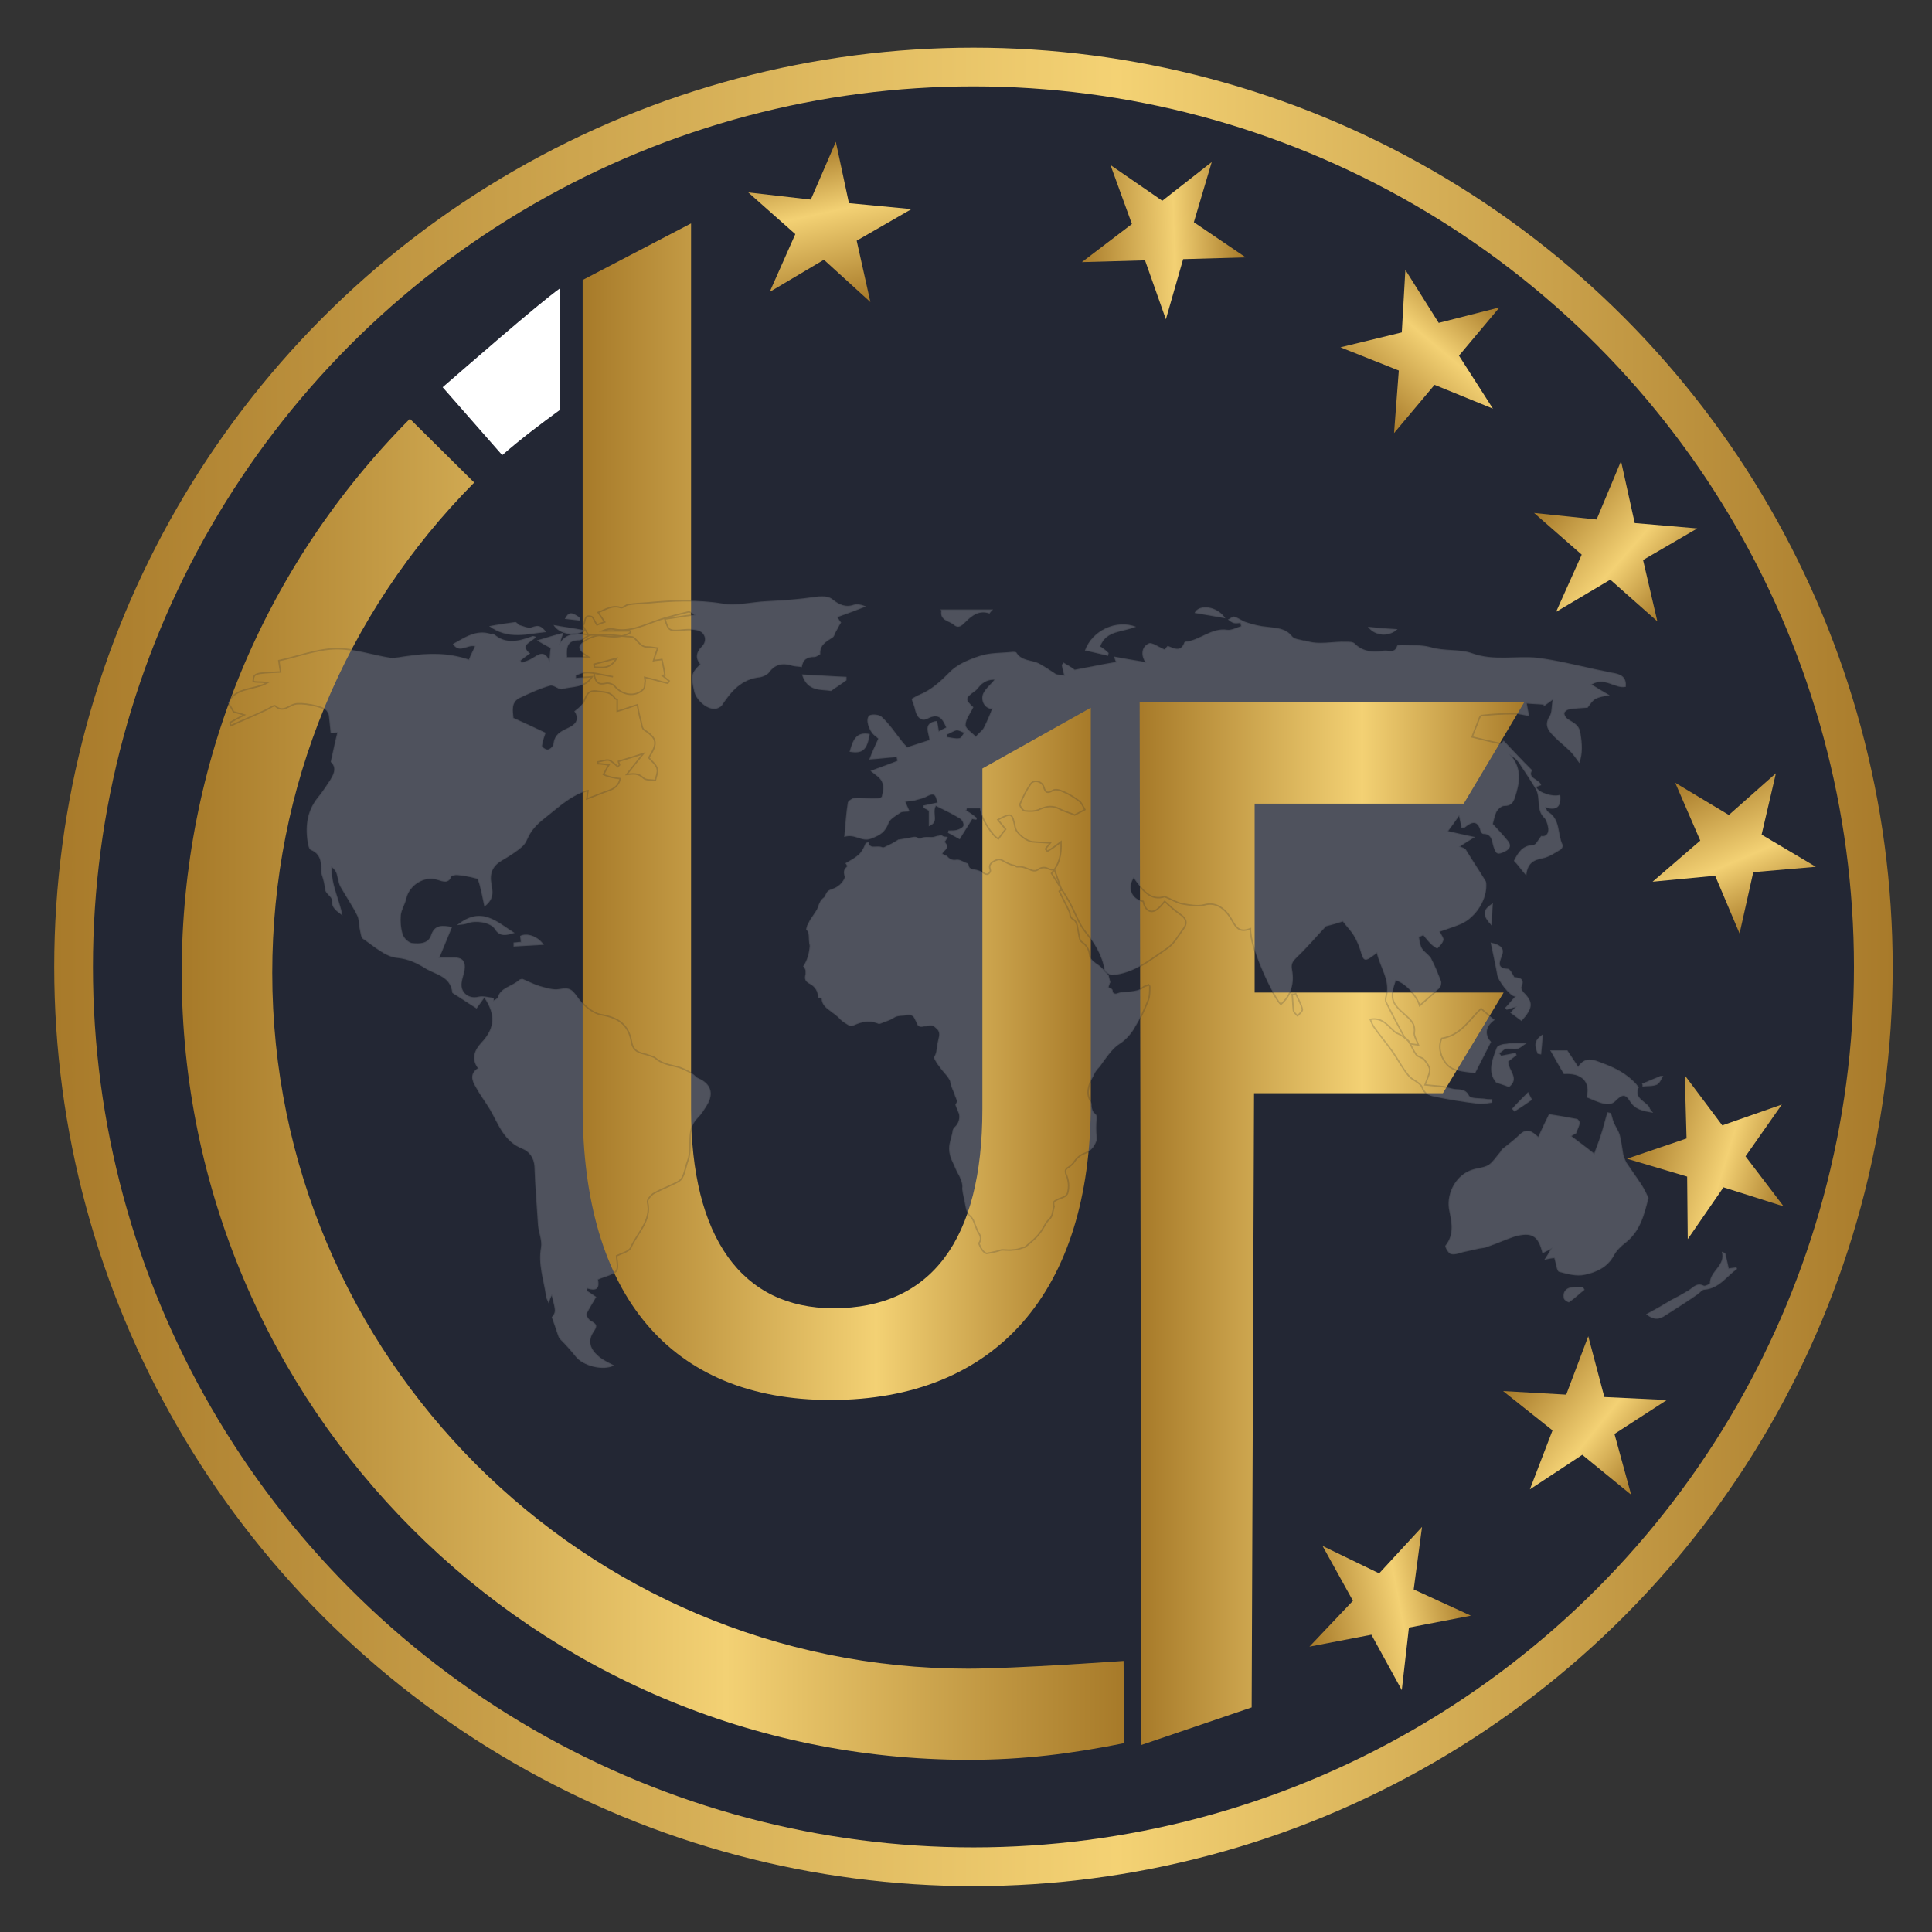 <?xml version="1.0" encoding="utf-8"?>
<!-- Generator: Adobe Illustrator 25.3.1, SVG Export Plug-In . SVG Version: 6.00 Build 0)  -->
<svg version="1.1" xmlns="http://www.w3.org/2000/svg" xmlns:xlink="http://www.w3.org/1999/xlink" x="0px" y="0px"
	 viewBox="0 0 324.3 324.3" style="enable-background:new 0 0 324.3 324.3;" xml:space="preserve">
<rect x="0" y="0" width="324.3" height="324.3" fill="#333333" stroke="none"/>
<style type="text/css">
	.st0{fill:url(#SVGID_1_);}
	.st1{fill:#232734;}
	.st2{fill:#FFFFFF;}
	.st3{opacity:0.2;}
	.st4{fill:url(#SVGID_2_);}
	.st5{fill:url(#SVGID_3_);}
	.st6{fill:url(#SVGID_4_);}
	.st7{fill:url(#SVGID_5_);}
	.st8{fill:url(#SVGID_6_);}
	.st9{fill:url(#SVGID_7_);}
	.st10{fill:url(#SVGID_8_);}
	.st11{fill:url(#SVGID_9_);}
	.st12{fill:none;stroke:#232734;stroke-width:0.25;stroke-miterlimit:10;}
	.st13{fill:url(#SVGID_10_);}
	.st14{fill:url(#SVGID_11_);}
	.st15{fill:url(#SVGID_12_);}
</style>
<g id="Calque_6">
	<linearGradient id="SVGID_1_" gradientUnits="userSpaceOnUse" x1="9.091" y1="162.298" x2="317.785" y2="162.298">
		<stop  offset="0" style="stop-color:#A87A2A"/>
		<stop  offset="0.578" style="stop-color:#F4D274"/>
		<stop  offset="1" style="stop-color:#A87A2A"/>
	</linearGradient>
	<circle class="st0" cx="163.4" cy="162.3" r="154.3"/>
	<circle class="st1" cx="163.4" cy="162.3" r="147.8"/>
	<g>
		<path class="st2" d="M84.3,76.4L74.3,65c3.5-3,15.9-13.9,19.7-16.6v20.4C90.7,71.2,87.4,73.7,84.3,76.4z"/>
	</g>
	<g class="st3">
		<g>
			<path class="st2" d="M235.8,174.2c-1.1-2-2.1-3.9-3.1-5.9c-0.2-0.3-0.1-0.8,0-1.2c0.6-2.6-1-4.6-1.6-7.1
				c-0.5,0.4-0.8,0.6-1.1,0.8c-0.9,0.6-1.2,0.3-1.5-0.7c-0.3-1.1-0.7-2.1-1.3-3.1c-0.5-0.8-1.2-1.5-1.8-2.3c-0.9,0.3-2,0.6-2.8,0.8
				c-1.7,1.8-3.2,3.6-4.9,5.2c-0.7,0.7-1,1.1-0.8,2.1c0.4,2.2-0.1,4.2-1.9,5.8c-1.2-1.1-5.2-9.4-5.1-12.7c-1.7,0.6-2.3,0.1-3.2-1.6
				c-0.7-1.2-2.2-3.1-4.6-2.4c-1.1,0.3-2.5,0-3.7-0.2c-0.9-0.2-1.7-0.7-2.9-1.2c-2.3,0.8-3.8-1.1-5.2-3.1c-1.1,1.7-0.3,3.5,1.6,3.9
				c0.3,1.6,1.4,2.2,2.5,1.2c0.5-0.4,0.9-1,1.1-1.2c0.9,0.8,1.6,1.5,2.5,2.1c1.2,0.8,1.4,1.6,0.5,2.7c-0.8,1.1-1.5,2.4-2.6,3.1
				c-2.8,1.9-5.5,4.2-9.2,4.5c-0.4,0-1.2-0.5-1.3-0.8c-0.4-2.6-1.7-4.6-3.3-6.6c-1.1-1.4-1.7-3.3-2.6-4.9c-0.9-1.6-2-3.2-3-4.8
				c1.3-1.5,1.7-3.1,1.6-5.3c-0.9,0.7-1.6,1.2-2.3,1.6c-0.1-0.1-0.2-0.3-0.3-0.4c0.2-0.3,0.5-0.6,0.8-1c-1.1-0.1-2.1-0.1-3-0.2
				c-1-0.1-2.7-1.4-2.9-2.4c-0.5-2.5-0.6-2.5-2.9-1.3c0.4,0.5,0.9,1.1,1.3,1.6c-0.4,0.5-0.8,1-1.2,1.6c-0.9-0.3-3-3.5-3.1-5.1
				c-0.7,0-1.5,0-2.2,0c0,0.1,0,0.2-0.1,0.3c0.6,0.4,1.2,0.8,1.8,1.3c0,0.1-0.1,0.2-0.1,0.3c-0.3,0-0.7-0.1-0.7-0.1
				c-0.7,1.2-1.4,2.2-2.1,3.4c-0.7-0.4-1.3-0.7-2-1.1c0-0.1,0.1-0.3,0.1-0.4c0.5,0,1,0,1.4-0.1c0.4-0.1,1-0.4,1.1-0.7
				c0.1-0.3-0.2-1-0.6-1.2c-1.3-0.8-2.6-1.4-4-2.1c-0.7,1.3,0.7,2.7-1.2,3.4c0-0.9,0-1.7,0-2.6c-0.2-0.1-0.5-0.3-0.9-0.5
				c0-0.1,0-0.3,0-0.4c0.8-0.2,1.5-0.3,2.3-0.5c-0.3-1.5-0.6-1.6-1.9-0.9c-0.6,0.3-1.3,0.4-1.9,0.6c-0.5,0.1-1,0.1-1.5,0.2
				c0.2,0.5,0.4,0.9,0.7,1.6c-0.5,0.1-1.1,0-1.5,0.2c-0.7,0.5-1.7,1-2,1.7c-0.6,1.6-1.4,2.1-3,2.7c-1.6,0.6-2.7-0.9-4.5-0.3
				c0.2-2.1,0.3-4,0.6-5.8c0.1-0.3,0.8-0.8,1.3-0.8c0.9-0.1,1.8,0.1,2.7,0.1c0.6,0,1.6,0,1.7-0.3c0.2-0.8,0.4-1.8,0-2.5
				c-0.3-0.7-1.2-1.2-1.9-1.8c1.5-0.6,3-1.1,4.5-1.7c0-0.2-0.1-0.4-0.1-0.6c-1.5,0.1-3,0.3-4.6,0.4c0.4-1.1,0.9-2.2,1.5-3.5
				c0,0-0.3-0.3-0.7-0.6c-0.9-0.8-1.5-2.7-0.8-3.3c0.4-0.3,1.7-0.2,2.1,0.2c1.3,1.2,2.3,2.7,3.4,4.1c0.3,0.4,0.7,0.8,0.9,1
				c1.3-0.4,2.4-0.8,3.7-1.2c-0.1-1.2-1.2-2.9,1.3-3.2c0.1,0.5,0.2,1,0.3,1.7c0.4-0.2,0.8-0.4,1.2-0.6c-0.6-1.4-1.2-2.4-3-1.5
				c-1.1,0.6-1.9-0.1-2.2-1.4c-0.1-0.6-0.4-1.2-0.6-1.9c0.4-0.2,0.8-0.5,1.3-0.7c2-0.8,3.5-2.2,5-3.7c1.3-1.4,3.3-2.2,5.1-2.8
				c1.8-0.6,3.7-0.5,5.6-0.7c0.2,0,0.5,0,0.6,0.1c0.9,1.5,2.6,1.2,3.9,1.9c0.9,0.5,1.8,1.1,2.7,1.7c0.3,0.2,0.8,0.1,1.4,0.2
				c-0.2-0.7-0.3-1.2-0.4-1.7c0.1-0.1,0.2-0.2,0.3-0.4c0.7,0.4,1.4,0.8,1.9,1.2c2.2-0.4,4.5-0.9,6.9-1.3c-0.1-0.2-0.2-0.5-0.3-0.9
				c1.7,0.3,3.3,0.6,5.2,0.9c-0.8-1.3-0.5-2.6,0.6-3.1c0.5-0.3,1.7,0.6,2.7,1c0,0,0.2-0.3,0.5-0.6c1.1,0.4,2.2,1.1,2.8-0.6
				c0,0,0.1-0.1,0.1-0.1c2.5-0.2,4.4-2.4,7.1-2c0.7,0.1,1.6-0.4,2.3-0.6c0-0.2-0.1-0.3-0.1-0.5c-0.4,0-0.7,0.1-1.1,0
				c-0.4-0.1-0.7-0.4-1-0.6c0.4-0.2,0.8-0.6,1.1-0.5c0.7,0.2,1.3,0.7,1.9,0.9c1.2,0.4,2.4,0.7,3.6,0.8c1.6,0.2,3.1,0.2,4.2,1.6
				c0.4,0.5,1.3,0.5,1.9,0.7c0.1,0,0.2,0,0.3,0c2.3,0.8,4.6,0.1,6.9,0.2c0.5,0,1.1,0,1.4,0.3c1.4,1.4,3.1,1.5,4.9,1.2
				c0.8-0.1,1.8,0.5,2.2-0.8c0.1-0.2,0.7-0.2,1-0.2c1.5,0.1,3.1,0,4.6,0.4c2.3,0.7,4.9,0.3,6.9,1c3.8,1.4,7.5,0.4,11.1,0.8
				c3.2,0.4,6.4,1.2,9.6,1.9c1,0.2,1.9,0.4,2.9,0.6c1.3,0.2,2.5,0.6,2.3,2.4c-1.8,0.4-3.5-1.7-5.7-0.4c1.1,0.7,2,1.2,3,1.8
				c-1,0.2-1.7,0.3-2.3,0.6c-0.6,0.3-1,1-1.4,1.5c-1,0.1-2.1,0.1-3.1,0.3c-0.3,0-0.8,0.4-0.8,0.6c0,0.4,0.3,0.8,0.6,1
				c0.9,0.6,1.9,0.9,2.1,2.4c0.3,1.8,0.4,3.4-0.2,5c-0.6-0.8-1.1-1.6-1.8-2.2c-0.7-0.7-1.5-1.3-2.2-2c-1-1-2.1-2-1-3.7
				c0.4-0.6,0.3-1.6,0.5-2.7c-0.7,0.5-1.1,0.8-1.5,1.1c0-0.1,0-0.2,0-0.3c-0.9-0.1-1.9-0.1-2.8-0.2c0.1,0.6,0.2,1.2,0.4,2.1
				c-0.8-0.1-1.8-0.4-2.7-0.4c-1.8,0-3.5,0.1-5.3,0.3c-0.3,0-0.5,0.8-0.7,1.3c-0.3,0.7-0.6,1.5-0.9,2.3c1.6,0.4,3.2,0.8,4.7,1.1
				c0.2,0,0.5-0.4,0.6-0.5c1.6,1.7,3.2,3.4,4.8,5c-0.9,1.3,1.3,1.5,1.5,2.5c-0.3,0.1-0.5,0.2-0.8,0.3c0.3,0.9,2.7,1.7,4,1.3
				c0.2,2-0.5,2.7-2.4,2.2c0.1,0.3,0.2,0.5,0.3,0.6c2.2,1.3,1.6,3.7,2.5,5.6c0.1,0.2-0.1,0.7-0.3,0.8c-1,0.6-2,1.3-3.1,1.5
				c-1.5,0.3-2.5,0.8-2.7,2.9c-0.9-1-1.4-1.8-2.1-2.5c0.7-1.4,1.4-2.6,3.3-2.7c0.4,0,0.8-0.9,1.3-1.5c0.8,0.2,1.4-0.5,1.1-1.6
				c-0.1-0.5-0.3-1.1-0.6-1.4c-1.4-1.3-0.6-3.3-1.4-4.8c-0.9-1.5-1.9-3-2.9-4.5c-0.3-0.4-0.6-0.7-1.1-1c1.7,2.2,1.3,4.5,0.5,6.9
				c-0.3,0.9-0.7,1.4-1.8,1.4c-0.5,0-1.1,0.6-1.3,1c-0.3,0.6-0.4,1.3-0.6,2c0.8,0.9,1.7,1.8,2.5,2.8c0.8,1,0.2,1.6-0.8,2
				c-1.1,0.5-1.3,0-1.6-0.9c-0.3-0.8-0.2-2.2-1.7-2.2c-0.2,0-0.5-0.3-0.5-0.5c-0.5-1.9-1.5-1.5-2.6-0.6c-0.1,0.1-0.3,0-0.6,0.1
				c-0.1-0.6-0.2-1.1-0.4-2c-0.7,1-1.2,1.7-1.8,2.5c1.2,0.3,2.7,0.6,4.5,1c-1.1,0.7-1.8,1.1-2.5,1.6c0.3,0.1,0.6,0.2,0.9,0.4
				c1.1,1.8,2.3,3.6,3.4,5.4c0.1,0.2,0.1,0.5,0.1,0.8c0,2.7-2.1,5.7-4.7,6.6c-1,0.4-2,0.7-3.1,1.1c0.3,0.6,0.7,1.1,0.6,1.4
				c-0.1,0.5-0.6,1-1,1.4c-0.1,0.1-0.8-0.4-1.1-0.7c-0.5-0.5-0.9-1-1.3-1.5c-0.2,0.1-0.4,0.2-0.7,0.3c0.1,0.7,0.2,1.4,0.5,1.9
				c0.4,0.6,1.1,1,1.5,1.6c0.7,1.3,1.2,2.6,1.7,3.9c0.1,0.3,0,0.9-0.3,1.2c-1.1,1-2.2,1.9-3.3,2.9c-0.5-1.7-2.5-3.8-4-4.2
				c-1,2.9-0.8,3.7,1.5,5.7c0.9,0.8,1.8,1.5,1.6,3c-0.1,0.6,0.4,1.3,0.7,2.1c-0.6-0.1-1-0.1-1.4-0.2
				C236.3,174.5,236,174.3,235.8,174.2z M180.4,136.8c0.6-0.3,1.1-0.6,1.7-0.9c-0.3-0.5-0.5-1.1-0.9-1.4c-0.8-0.6-1.7-1.2-2.7-1.6
				c-0.6-0.3-1.4-0.5-1.8-0.2c-0.9,0.5-1.2,0.4-1.5-0.6c-0.3-1-1.7-1.3-2.2-0.5c-0.7,1-1.3,2.2-1.8,3.4c-0.1,0.2,0.5,1.1,0.8,1.1
				c0.9,0.1,1.9,0.1,2.6-0.3c1.2-0.5,2.1-0.6,3.3,0C178.6,136.2,179.5,136.4,180.4,136.8z M163.4,118.7c-0.5,1.1-1.3,2-1.3,3
				c0,0.6,1.1,1.3,1.7,1.9c0.4-0.5,1-0.9,1.3-1.4c0.5-1,1-2.1,1.4-3.2c-1,0-1.8-1-1.6-2.2c0.2-1,1.3-1.8,2-2.7
				c-0.7,0-1.4,0.2-1.9,0.6c-0.5,0.3-0.8,0.9-1.3,1.3C162,117.2,162,117.4,163.4,118.7z M159,123.3c0,0.1,0,0.3,0,0.4
				c0.7,0.1,1.4,0.3,2,0.2c0.3,0,0.6-0.6,0.8-0.9c-0.4-0.1-0.8-0.4-1.2-0.4C160.1,122.7,159.5,123.1,159,123.3z"/>
			<path class="st2" d="M104.1,130.7c-0.2,1.1-1,1.7-1.9,2c-1.2,0.4-2.3,0.9-3.7,1.4c0.1-0.5,0.1-0.9,0.2-1.4
				c-0.1,0-0.3,0.1-0.4,0.1c-2,0.7-3.6,1.9-5.3,3.3c-1.4,1.2-2.9,2.1-3.9,3.7c-0.5,0.7-0.7,1.7-1.4,2.3c-1,0.9-2.3,1.7-3.5,2.4
				c-1.5,0.9-2,2.1-1.7,3.8c0.2,1.2,0.6,2.6-1.2,3.9c-0.3-1.4-0.5-2.5-0.8-3.6c-0.1-0.4-0.3-1.1-0.5-1.1c-1.1-0.3-2.2-0.5-3.3-0.6
				c-0.3,0-0.8,0.1-0.9,0.2c-0.5,1.3-1.4,0.9-2.4,0.6c-2.2-0.7-4.7,0.9-5.2,3.2c-0.2,0.9-0.8,1.8-0.9,2.7c-0.1,1.1,0,2.2,0.3,3.2
				c0.2,0.7,1.1,1.5,1.7,1.5c1.1,0.1,2.5,0.1,3-1.2c0.6-2,2-1.8,3.6-1.5c-0.7,1.7-1.4,3.4-2.1,5.1c1,0,1.7,0,2.4,0
				c1.5,0,2,0.7,1.8,2.1c-0.1,0.7-0.4,1.4-0.5,2.2c-0.2,1.6,1.2,2.7,2.8,2.3c0.8-0.2,1.7,0.1,2.6,0.2c0,0.1,0,0.3,0,0.4
				c0.2-0.1,0.5-0.3,0.6-0.4c0.5-1.8,2.4-1.9,3.6-3c0.1-0.1,0.4-0.2,0.6-0.2c1,0.4,1.9,0.9,2.9,1.2c1.1,0.3,2.3,0.7,3.3,0.5
				c1.7-0.3,2.1,0,3.1,1.4c0.9,1.3,2.4,2.6,3.8,2.9c2.9,0.5,4.7,1.6,5.2,4.6c0.3,1.6,1.3,1.8,2.5,2.1c0.5,0.2,1.1,0.3,1.5,0.6
				c1,0.9,2.2,1.1,3.4,1.4c1,0.2,1.9,0.7,2.8,1.2c0.4,0.2,0.7,0.7,1.1,0.8c2,0.9,2.6,2.5,1.4,4.5c-0.5,0.8-0.9,1.5-1.6,2.2
				c-2,2-0.8,4.7-1.6,7c-0.4,1-0.5,2.1-1,3c-0.3,0.6-1.2,0.9-1.8,1.2c-1,0.5-2.1,0.9-3.1,1.5c-0.4,0.3-1,1-0.9,1.4
				c0.7,3.1-1.7,5.1-2.8,7.6c-0.3,0.7-1.6,1-2.4,1.4c0,0.7,0.4,2-0.1,2.6c-0.6,0.7-1.9,0.9-3,1.4c0.2,1.1,0.1,2.1-1.8,1.5
				c0,0.1,0,0.3,0,0.4c0.5,0.3,0.9,0.6,1.5,1c-0.5,0.9-1.1,1.8-1.6,2.8c-0.1,0.3,0.3,1,0.7,1.2c0.9,0.5,1.2,0.8,0.5,1.8
				c-1.1,1.6-0.7,3,1.1,4.4c0.7,0.5,1.5,0.9,2.3,1.3c-1.8,1-5.3,0.1-6.5-1.5c-0.8-1-1.7-2-2.6-2.9c-0.2-0.2-0.3-0.5-0.4-0.8
				c-0.3-0.9-0.6-1.8-1-2.9c0.7-0.9,0.7-0.9,0-3.6c-0.2,0.4-0.3,0.7-0.5,1.3c-0.3-0.7-0.5-1-0.5-1.5c-0.4-2.6-1.3-5.1-0.8-7.9
				c0.2-1.2-0.4-2.5-0.5-3.7c-0.2-3.3-0.5-6.6-0.6-9.9c-0.1-1.4-0.8-2.4-1.9-2.9c-3.2-1.2-4.1-4.1-5.6-6.7c-0.8-1.3-1.7-2.5-2.4-3.8
				c-0.6-1-1-2.2,0.4-3.1c-1.2-1.6-0.5-3.1,0.5-4.2c2.5-2.6,2.4-4.9,0.6-7.6c-0.4,0.6-0.8,1.1-1.3,1.8c-1.3-0.8-2.6-1.7-3.9-2.5
				c-0.1-0.1-0.2-0.1-0.2-0.2c-0.3-2.6-2.5-2.9-4.3-3.9c-1.6-1-3-1.7-5-1.9c-2-0.2-3.9-2-5.7-3.2c-0.3-0.2-0.4-1-0.5-1.5
				c-0.2-0.8-0.1-1.8-0.5-2.5c-0.8-1.6-1.9-3.2-2.8-4.8c-0.3-0.6-0.4-1.4-0.6-2.1c-0.1-0.4-0.4-0.8-0.8-1.1
				c-0.1,2.9,1.3,5.4,1.8,8.1c-0.9-0.7-1.9-1.2-1.8-2.6c0-0.5-0.9-1-1.1-1.6c-0.1-0.7-0.2-1.3-0.4-2c-0.1-0.4-0.3-0.8-0.3-1.2
				c0-1.4,0-2.9-1.7-3.6c-0.3-0.1-0.4-0.6-0.5-0.9c-0.5-2.8-0.3-5.5,1.6-7.9c0.5-0.6,1-1.3,1.4-1.9c1-1.5,2.1-2.9,0.8-4.1
				c0.4-1.8,0.7-3.3,1.1-4.9c-0.5,0.1-0.7,0.1-1.1,0.1c-0.1-1-0.2-1.9-0.3-2.9c0-0.3-0.2-0.6-0.4-0.9c-0.6-0.8-4.3-1.4-5.3-1.1
				c-1,0.2-2,1.5-3.3,0.3c-0.2-0.2-1.1,0.5-1.6,0.7c-1.9,0.9-3.9,1.7-5.8,2.6c-0.1-0.2-0.2-0.3-0.2-0.5c0.7-0.4,1.4-0.8,2.4-1.3
				c-0.9-0.3-1.5-0.4-1.8-0.5c-0.3-0.6-0.5-0.9-0.9-1.5c1.2-2.7,4.3-2.1,6.6-3.4c-0.4,0-0.7-0.1-1.1-0.1c-0.4,0-0.8,0-1.3-0.1
				c0.1-1.4,0.1-1.4,4.6-1.6c-0.1-0.6-0.2-1.1-0.3-1.9c3.2-0.7,6.3-1.9,9.4-2c3.1-0.1,6.2,1,9.3,1.5c0.9,0.1,1.9-0.2,2.9-0.3
				c3.4-0.5,6.8-0.6,10.3,0.6c0.3-0.8,0.7-1.5,1-2.2c-1.3-0.3-2.6,1.3-3.7-0.4c2-1.1,3.9-2.5,6.4-1.7c0.1,0,0.4-0.1,0.5,0
				c2,1.8,4.2,1.2,6.4,0.4c0.2-0.1,0.4,0,0.7,0.1c-0.6,0.9-2.9,1.3-1,2.8c-0.6,0.4-1.1,0.8-1.6,1.2c0.1,0.1,0.1,0.2,0.2,0.3
				c0.6-0.2,1.2-0.4,1.7-0.7c1-0.6,2-1.5,2.9,0.3c0.1-0.7,0.1-1.3,0.2-2c-0.6-0.3-1.3-0.7-2.3-1.3c1.7-0.5,2.9-0.9,4.5-1.3
				c-0.3,0.8-0.4,1.1-0.5,1.5c1.2-1.5,2.7-1.5,4.9-1.1c-0.8,0.4-1.3,0.9-1.8,0.9c-2,0-2.1,1.2-2,2.8c1.1,0,2.1,0,3.6,0
				c-2.1-1.3-2-2-0.2-3c2.4-1.3,4.9-0.5,7.4-0.4c0.8,0,1.3,1.8,2.7,1.7c0.5,0,0.9,0.1,1.7,0.2c-0.3,0.8-0.5,1.4-0.7,2.1
				c0.4-0.1,0.9-0.1,1.4-0.2c0.2,0.9,0.4,1.8,0.5,2.6c-0.1,0-0.3,0.1-0.4,0.1c0.4,0.3,0.7,0.6,1.1,0.9c-0.1,0.1-0.1,0.3-0.2,0.4
				c-1.3-0.3-2.5-0.7-3.9-1c0,0.1,0.1,0.4,0.1,0.6c-0.1,0.5,0,1.1-0.3,1.4c-1.4,1.4-3.6,1-4.9-0.6c-0.3-0.3-1-0.5-1.4-0.4
				c-1.2,0.3-1.8-0.1-2-1.7c1.1,0.2,2.2,0.4,3.2,0.6c-4.5-0.9-4.5-0.9-6.2-0.2c0,0.1,0,0.3,0,0.4c0.8-0.1,1.7-0.1,2.7-0.2
				c-1.3,2-3.4,1.6-5,2.1c-0.5,0.2-1.4-0.7-2-0.6c-1.8,0.5-3.5,1.3-5.2,2.1c-1.4,0.7-1.1,2.1-1,3.3c1.8,0.8,3.5,1.6,5.4,2.5
				c-0.2,0.6-0.5,1.4-0.6,2.2c0,0.2,0.7,0.7,1,0.6c0.4-0.1,0.9-0.6,0.9-1c0.2-1.5,1.1-2,2.4-2.6c1.1-0.5,2.1-1.3,1.1-2.8
				c0.5-0.4,1-0.8,1.4-1.3c0.6-0.9,0.6-2.3,2.3-2.1c1.1,0.2,2.3,0,3.1,1.2c0.1,0.2,0.5,0.2,0.4,0.2c0,0.7,0,1.4,0,2
				c1.1-0.3,2.1-0.7,3.4-1.1c0.1,0.7,0.3,1.8,0.6,2.8c0.1,0.5,0.2,1.2,0.5,1.4c2.3,1.5,2.3,2.3,0.8,4.7c0.5,0.6,1.2,1.1,1.4,1.8
				c0.2,0.6-0.2,1.4-0.3,2c-0.7-0.1-1.6,0-2-0.4c-0.9-0.9-1.8-0.7-2.8-0.6c0.9-1.1,1.8-2.3,2.8-3.5c-1.5,0.5-2.9,0.9-4.2,1.3
				c0,0.1,0.1,0.3,0.2,0.6c-0.1,0.1-0.2,0.2-0.3,0.3c-0.5-0.4-0.9-0.9-1.5-1.1c-0.6-0.1-1.2,0.2-1.9,0.3c0,0.1,0.1,0.2,0.1,0.3
				c0.5,0,1.1,0.1,1.8,0.2c-0.4,0.6-0.6,1.1-0.9,1.6C102.1,130.4,103.1,130.6,104.1,130.7z M99.7,111.5c0,0.2,0.1,0.3,0.1,0.5
				c1.3,0,2.6,0.4,3.7-1.5C102,110.9,100.8,111.2,99.7,111.5z"/>
			<path class="st2" d="M258.2,190.8c0.6-1.3,1.1-2.4,1.8-3.8c1.4,0.2,3.1,0.5,4.7,0.8c0.2,0,0.5,0.5,0.5,0.7
				c-0.1,0.6-0.4,1.1-0.6,1.7c-0.1,0.2-0.4,0.2-0.8,0.5c1.3,1,2.4,1.8,3.8,2.9c0.4-1.2,0.8-2.1,1.1-3.1c0.4-1.2,0.7-2.5,1.1-3.8
				c0.2,0,0.4,0.1,0.6,0.1c0.2,0.5,0.3,1.1,0.5,1.6c0.3,0.7,0.8,1.4,1,2.1c0.3,1.1,0.4,2.2,0.6,3.3c0.1,0.4,0.3,0.9,0.5,1.3
				c0.8,1.2,1.6,2.3,2.4,3.5c0.4,0.6,0.8,1.3,1.1,2c0.1,0.2,0.3,0.4,0.2,0.6c-0.7,2.8-1.4,5.5-3.8,7.4c-0.8,0.6-1.6,1.4-2,2.2
				c-1.1,2-3,2.8-4.9,3.2c-1.3,0.3-2.9-0.1-4.3-0.5c-0.4-0.1-0.5-1.3-0.8-2.3c-0.3,0-0.9,0.1-1.7,0.3c0.4-0.6,0.7-1.1,1.1-1.8
				c-0.6,0.3-1,0.5-1.4,0.7c-0.7-3-1.8-3.6-4.7-2.8c-1.5,0.5-3,1.2-4.5,1.7c-0.4,0.2-0.9,0.2-1.4,0.3c-0.9,0.2-1.8,0.4-2.7,0.6
				c-0.7,0.2-1.5,0.5-2.1,0.3c-0.4-0.1-1-1.2-0.9-1.4c1.6-2,1-4.1,0.6-6.2c-0.4-2.8,1.3-5.8,4-6.6c0.9-0.3,1.9-0.3,2.7-0.8
				c0.7-0.5,1.2-1.3,1.8-2c0.2-0.2,0.3-0.5,0.4-0.6c1-0.8,2.1-1.6,3-2.5C256.3,189.3,257.1,189.8,258.2,190.8z"/>
			<path class="st2" d="M105.8,106.2c-2.3,1.4-4.8,0.2-7,0.4c-0.4-0.6-0.7-1.1-1-1.6c0.6-0.2,0-2,1.5-1.5c0.3,0.1,0.5,0.8,0.9,1.4
				c0.2-0.1,0.7-0.3,1.3-0.5c-0.4-0.6-0.7-1-1.1-1.6c1.3-0.5,2.4-1.3,3.8-0.8c0.3,0.1,0.8-0.4,1.2-0.5c1.1-0.2,2.2-0.2,3.3-0.3
				c4.2-0.4,8.4-0.6,12.6,0.1c2.4,0.4,5-0.3,7.4-0.4c1.8-0.1,3.7-0.2,5.5-0.4c1.1-0.1,2.2-0.3,3.3-0.4c0.8,0,1.6-0.1,2.4,0.6
				c0.9,0.7,2,1.3,3.4,0.8c0.6-0.2,1.4,0,2.1,0.3c-1.5,0.6-3.1,1.2-4.8,1.8c0.3,0.5,0.5,0.8,0.6,0.9c-0.4,0.6-0.6,1.1-0.9,1.6
				c-0.2,0.3-0.2,0.7-0.5,0.9c-1,0.7-2.2,1.2-2.1,2.8c0,0.1-0.7,0.5-1,0.5c-1.2,0-1.9,0.4-2.1,1.7c-0.5-0.1-1-0.1-1.5-0.2
				c-1.6-0.5-2.9-0.4-4,1.1c-0.3,0.4-1,0.7-1.5,0.8c-3.1,0.3-4.8,2.3-6.4,4.7c-0.2,0.3-0.8,0.6-1.2,0.6c-1.4,0.1-3.2-1.5-3.5-3
				c-0.6-2.6-0.5-3,1-4.5c-0.8-1-0.7-2,0.3-3c1-1,0.5-2.5-0.9-2.7c-0.9-0.2-1.9-0.1-2.8,0c-1.8,0.1-1.9,0-2.5-1.9
				c1.6-0.2,3.1-0.5,4.9-0.7c-0.4-0.3-0.7-0.5-0.9-0.5c-1.6,0.4-3.3,0.8-4.8,1.3c-2.5,0.8-5,2.2-7.8,1.6c-0.6-0.1-1.2,0-1.9,0.3
				c1.5,0,2.9,0,4.4,0C105.8,105.8,105.8,106,105.8,106.2z"/>
			<path class="st2" d="M277.5,186.8c-1.8-0.3-3-0.5-3.9-1.9c-0.8-1.3-1.3-1.2-2.5,0c-0.4,0.4-1.2,0.6-1.8,0.4c-1-0.2-2-0.7-3-1.1
				c0.7-2.6-0.8-4.1-3.8-3.9c-0.8-1.3-1.5-2.6-2.3-4c1,0,1.7,0,2.9,0c0.4,0.6,1,1.5,1.8,2.7c1.2-1.7,2.5-1.2,4-0.6
				c2.2,0.8,4.2,1.8,5.8,3.6c0.1,0.2,0.4,0.4,0.4,0.5c-0.9,1.9,1.2,2.3,1.8,3.4C276.9,186.1,277.1,186.3,277.5,186.8z"/>
			<path class="st2" d="M250.9,171.2c-1.8,1.3-1.5,2.7-0.6,3.7c-0.9,1.8-1.7,3.3-2.7,5.3c-1.2-0.3-3.3-0.2-4.5-1.3
				c-1-0.9-1.9-2.9-1.1-4.6c3.2-0.5,4.6-3.1,6.6-5C249.3,169.9,250,170.5,250.9,171.2z"/>
			<path class="st2" d="M235.8,174.2c0.2,0.2,0.5,0.4,0.7,0.6c0.4,0.7,0.7,1.5,1.2,2.2c0.3,0.4,1,0.5,1.3,0.8c0.4,0.5,0.9,1.1,1,1.7
				c0,0.7-0.4,1.5-0.8,2.6c1.7,0.2,3.1,0.2,4.5,0.6c1,0.3,2.2-0.2,2.9,1.2c0.3,0.5,1.6,0.4,2.5,0.5c0.5,0.1,0.9,0.1,1.4,0.1
				c0,0.2,0,0.4,0,0.6c-0.8,0.1-1.6,0.3-2.4,0.2c-2.4-0.3-4.9-0.7-7.3-1.2c-1-0.2-1.7-0.5-2.1-1.6c-0.3-0.8-1.7-1.2-2.3-2
				c-1-1.2-1.7-2.6-2.6-3.9c-1-1.4-2.1-2.7-3.1-4.1c-0.3-0.4-0.5-0.9-0.7-1.4c2.3-0.4,3.1,1.4,4.4,2.3
				C234.7,173.5,235.3,173.8,235.8,174.2z"/>
			<path class="st2" d="M250.2,158.2c1.9,0.4,2.4,1.1,1.9,2.3c-0.4,1.1-0.8,2,1,2.1c0.4,0,0.8,0.9,1.1,1.4c1,0.1,1.8,0.3,1.2,1.7
				c-0.1,0.2,0.2,0.7,0.4,0.9c1.6,1.6,1.6,2.6-0.4,4.8c-0.7-0.5-1.3-1-1.9-1.4c0.3-0.3,0.5-0.6,0.8-0.9c-0.5,0.1-0.9,0.3-1.4,0.4
				c-0.1-0.1-0.2-0.2-0.3-0.3c0.6-0.6,1.1-1.3,1.7-1.9c-0.9-0.1-2.9-2.7-3-3.7C251,161.9,250.6,160.2,250.2,158.2z"/>
			<path class="st2" d="M289.6,210.3c0.2,0.8,0.4,1.7,0.6,2.6c0.5-0.1,0.9-0.1,1.3-0.2c0,0.2,0.1,0.3,0.1,0.3
				c-1.8,1.3-3,3.3-5.5,3.5c-0.4,0-0.8,0.6-1.3,0.9c-1.7,1.2-3.5,2.3-5.2,3.4c-1,0.7-2,0.9-3.3-0.2c1.5-0.8,2.9-1.6,4.2-2.4
				c1-0.5,1.9-1,2.9-1.6c0.8-0.5,1.4-1.4,2.6-0.8c0.2,0.1,1-0.3,1-0.4c0-2.1,2.7-3,2-5.3C289.3,210.2,289.5,210.3,289.6,210.3z"/>
			<path class="st2" d="M256.3,175.1c-0.7,0.4-1.1,0.9-1.7,1c-0.6,0.1-1.3-0.1-1.9,0c-0.3,0.1-0.6,0.5-1,0.7
				c0.1,0.1,0.2,0.3,0.3,0.4c0.8-0.2,1.6-0.3,2.4-0.5c0.1,0.1,0.1,0.3,0.2,0.4c-0.5,0.4-0.9,0.7-1.4,1.1c0,1.5,2,2.8,0.1,4.3
				c-0.7-0.3-1.5-0.5-2.2-0.8c-1.5-1.8-0.6-3.9,0.1-5.8c0.1-0.4,1-0.7,1.6-0.7C253.9,175,254.8,175.1,256.3,175.1z"/>
			<path class="st2" d="M190.7,105.2c-2.3,1-5,0.6-6,3.3c0.5,0.3,1,0.7,1.4,1.1c0,0.2-0.1,0.3-0.1,0.5c-1.3-0.3-2.5-0.6-3.9-0.9
				C183.3,105.8,187.4,103.9,190.7,105.2z"/>
			<path class="st2" d="M157.8,102.3c2.9,0,5.7,0,8.9,0c-0.5,0.5-0.6,0.7-0.6,0.7c-1.7-0.6-2.9,0.3-4,1.4c-0.6,0.6-1.2,1.2-2,0.5
				c-0.8-0.7-2.4-0.7-2.1-2.4C157.9,102.3,157.8,102.2,157.8,102.3z"/>
			<path class="st2" d="M142.1,114.2c-0.8,0.6-1.6,1.1-2.6,1.8c-1.7-0.3-4,0.2-4.9-2.8c2.6,0.1,5.1,0.3,7.5,0.4
				C142.1,113.8,142.1,114,142.1,114.2z"/>
			<path class="st2" d="M82.1,105.1c1.5-0.3,2.9-0.5,4.4-0.7c0.2,0,0.5,0.4,0.7,0.5c0.7,0.2,1.5,0.6,2,0.4c1.1-0.4,1.6-0.4,2.5,0.8
				C88.6,106.4,85.3,107.5,82.1,105.1z"/>
			<path class="st2" d="M76.7,155.3c4.1-3.4,6.8-0.5,9.7,1.3c-1.3,0.4-2.5,0.8-3.4-0.7c-0.8-1.1-3.2-1.4-4.5-0.9
				C78,155.2,77.5,155.2,76.7,155.3z"/>
			<path class="st2" d="M142.6,126.2c0.5-1.8,1-3.5,3.4-3C145.6,125.9,144.8,126.6,142.6,126.2z"/>
			<path class="st2" d="M86.2,158.2c0.4,0,0.7-0.1,1.2-0.1c0-0.3-0.1-0.7-0.1-1c1.1-0.6,3,0,4,1.5c-1.8,0.1-3.4,0.2-5.1,0.3
				C86.2,158.7,86.2,158.4,86.2,158.2z"/>
			<path class="st2" d="M266,216.5c-0.9,0.7-1.7,1.5-2.6,2.1c-0.1,0.1-0.8-0.3-0.9-0.6c-0.3-1.3,0.5-2,1.9-2c0.4,0,0.9,0,1.3,0
				C265.8,216.2,265.9,216.3,266,216.5z"/>
			<path class="st2" d="M205.7,103.8c-1.7-0.3-3.4-0.6-5.2-0.9C201.2,101.3,204.4,101.7,205.7,103.8z"/>
			<path class="st2" d="M92.9,104.9c1.6,0.3,3.3,0.5,5.3,0.9C96.7,107,93.8,106.5,92.9,104.9z"/>
			<path class="st2" d="M234.6,105.6c-1.4,1.4-3.9,1.2-5-0.4C231.4,105.4,233,105.5,234.6,105.6z"/>
			<path class="st2" d="M217.5,166.8c0.4,0.9,0.9,1.7,1.1,2.6c0.1,0.3-0.5,0.8-0.8,1.1c-0.3-0.3-0.7-0.6-0.7-1
				c-0.1-0.9-0.1-1.7-0.2-2.6C217.1,166.9,217.3,166.9,217.5,166.8z"/>
			<path class="st2" d="M256.5,183.3c0.4,0.7,0.5,1,0.7,1.3c-1,0.7-2,1.4-3,2c-0.1-0.2-0.3-0.3-0.4-0.5
				C254.6,185.2,255.5,184.3,256.5,183.3z"/>
			<path class="st2" d="M279.2,180.6c-0.3,0.5-0.6,1.3-1.1,1.5c-0.7,0.3-1.6,0.2-2.4,0.3c0-0.2,0-0.4-0.1-0.5c1-0.4,2.1-0.9,3.1-1.3
				C278.9,180.6,279,180.6,279.2,180.6z"/>
			<path class="st2" d="M250.4,155.4c-1.7-1.8-1.6-2.7,0.2-3.8C250.5,152.8,250.5,153.9,250.4,155.4z"/>
			<path class="st2" d="M258.1,176.9c-0.4-1.1-0.9-2.2,0.9-3.3c-0.1,1.3-0.2,2.4-0.3,3.4C258.5,177,258.3,176.9,258.1,176.9z"/>
			<path class="st2" d="M97.4,104.2c-0.8-0.1-1.7-0.2-2.6-0.3c0.6-1.2,1.1-1.3,2.6-0.2C97.4,103.9,97.4,104,97.4,104.2z"/>
		</g>
		<path class="st2" d="M186.4,164.9c0,0-0.1,0.1-0.1,0.2c-0.1,0.2-0.1,0.3-0.2,0.6c0.3,0.2,0.7,0.2,0.7,0.7c0,0.3,0.4,0.5,0.8,0.3
			c0.8-0.3,1.6-0.2,2.3-0.3c0.7-0.1,1.4-0.2,2-0.7c0.2-0.2,0.6-0.2,0.9-0.4c0.1,0.1,0.2,0.2,0.2,0.3c0,0.8,0,1.7-0.3,2.4
			c-0.6,1.5-1.3,3-2.1,4.3c-0.6,1.1-1.5,2.2-2.6,2.9c-1.1,0.7-1.9,1.8-2.7,2.9c-0.3,0.4-0.6,0.9-0.9,1.2c-0.3,0.3-0.5,0.6-0.7,1
			c-0.2,0.5-0.5,0.9-0.7,1.4c-0.4,1.1-0.6,2.1,0.1,3.2c0.2,0.3,0.1,0.7,0.2,1.1c0.1,0.4,0.2,0.7,0.5,0.9c0.3,0.2,0.3,0.5,0.3,0.8
			c-0.1,1.1-0.1,2.2,0,3.2c0,0.2,0,0.4,0,0.5c-0.3,0.9-0.8,1.7-1.8,2.1c-0.8,0.3-1.4,0.7-1.9,1.4c-0.3,0.5-0.8,0.9-1.3,1.2
			c-0.3,0.3-0.3,0.5-0.2,0.9c0.5,1.1,0.6,2.2,0.3,3.3c-0.1,0.2-0.3,0.5-0.6,0.6c-0.4,0.2-0.8,0.3-1.2,0.5c-0.6,0.3-0.6,0.4-0.5,1.1
			c0,0,0.1,0.1,0,0.1c-0.2,0.7-0.2,1.5-0.7,2c-0.6,0.5-0.8,1.1-1.2,1.7c-0.7,1.2-1.8,2.1-2.9,3c-0.1,0.1-0.2,0.1-0.3,0.1
			c-0.6,0.2-1.1,0.4-1.7,0.4c-0.6,0.1-1.2,0-1.8,0c-0.3,0-0.5,0.1-0.8,0.2c-0.1,0-0.3,0.1-0.4,0.1c-0.4,0.1-0.9,0.2-1.5,0.3
			c-0.6-0.2-1-0.9-1.3-1.7c0.4-0.5,0.4-1.1,0-1.7c-0.3-0.4-0.4-0.9-0.6-1.3c-0.2-0.6-0.4-1.2-0.9-1.6c-0.7-0.6-0.7-1.5-0.9-2.4
			c-0.1-0.5-0.2-0.9-0.3-1.4c0-0.2-0.1-0.5-0.1-0.8c0.1-0.8-0.2-1.4-0.5-2.1c-0.5-0.8-0.8-1.7-1.2-2.5c-0.3-0.6-0.5-1.4-0.5-2.1
			c0-1.1,0.5-2.1,0.6-3.1c0.1-0.3,0.3-0.5,0.6-0.8c0.5-0.6,0.7-1.6,0.3-2.3c-0.1-0.3-0.3-0.7-0.4-1c0-0.1-0.1-0.3,0-0.3
			c0.4-0.4,0.1-0.8-0.1-1.3c-0.2-0.8-0.7-1.5-0.8-2.3c0-0.3-0.3-0.7-0.5-1c-0.4-0.5-0.9-1-1.3-1.6c-0.4-0.5-0.7-1-1-1.6
			c0.5-0.6,0.5-1.4,0.6-2.1c0.1-0.5,0.2-0.9,0.3-1.4c0.1-0.5,0-1-0.4-1.3c-0.3-0.3-0.6-0.6-1.2-0.5c-0.3,0.1-0.6,0.1-0.9,0.1
			c-0.7,0.2-1.1,0-1.3-0.7c-0.1-0.2-0.2-0.4-0.3-0.6c-0.2-0.5-0.7-0.7-1.2-0.6c-0.8,0.2-1.6,0-2.3,0.5c-0.6,0.4-1.4,0.6-2.1,0.9
			c-0.2,0.1-0.5,0.1-0.6,0c-1.3-0.5-2.6-0.3-3.9,0.3c-0.4,0.2-0.7,0.2-1,0c-0.5-0.3-1-0.6-1.4-1c-0.5-0.6-1.2-1-1.8-1.5
			c-0.7-0.5-1.3-1.1-1.3-2c-0.2,0-0.4-0.1-0.6-0.1c0-1.1-0.5-1.9-1.5-2.4c-0.7-0.4-0.8-0.8-0.6-1.6c0-0.2,0-0.4,0-0.6
			c-0.1-0.3-0.2-0.5-0.4-0.7c0.7-1,1-2.2,1.1-3.4c0-0.2-0.1-0.4-0.1-0.7c-0.1-0.7,0.1-1.5-0.5-2.1c0.1-0.3,0.1-0.6,0.3-0.9
			c0.2-0.4,0.4-0.8,0.7-1.2c0.2-0.3,0.4-0.6,0.6-0.9c0.2-0.3,0.3-0.5,0.4-0.8c0.2-0.6,0.4-1.1,0.9-1.5c0.2-0.1,0.3-0.4,0.4-0.6
			c0.2-0.5,0.5-0.7,1.1-0.9c0.9-0.3,1.6-0.9,2-1.7c0.1-0.2,0.1-0.4,0-0.6c-0.1-0.5-0.1-0.9,0.3-1.3c0.3-0.2,0.1-0.4-0.1-0.7
			c0.6-0.4,1.3-0.7,1.9-1.2c0.4-0.3,0.7-0.6,0.9-1c0.3-0.4,0.4-0.8,0.6-1.2l0.6-0.2c-0.1,0.2,0,0.6,0.3,0.7c0.1,0.1,0.3,0.1,0.5,0.1
			c0.5,0,0.9-0.1,1.4,0.1c0.2,0.1,0.5-0.1,0.7-0.2c0.7-0.3,1.4-0.7,2-1.1c0,0,0.1,0,0.1,0c0.6-0.1,1.2-0.2,1.8-0.3
			c0.5-0.1,1-0.3,1.5,0.1c0.1,0,0.2,0,0.3,0c0.6-0.3,1.3-0.2,1.9-0.2c0.3,0,0.6-0.1,0.9-0.2c0.3,0,0.7-0.2,0.8-0.1
			c0.3,0.3,0.7,0.2,1,0.3c-0.2,0.3-0.3,0.6-0.5,0.8c0.6,0.8,0.6,0.9-0.1,1.6c-0.1,0.1-0.2,0.2-0.3,0.4c0.2,0.1,0.3,0.2,0.4,0.2
			c0.1,0.1,0.3,0.1,0.4,0.2c0.4,0.5,0.9,0.7,1.5,0.6c0.7-0.1,1.2,0.4,1.9,0.6c0.1,0,0.2,0.2,0.2,0.3c0.1,0.5,0.3,0.6,0.8,0.7
			c0.7,0.1,1.3,0.3,1.8,0.7c0.3,0.2,0.6,0.2,0.8,0c0.2-0.2,0.3-0.4,0.2-0.7c-0.2-0.5,0-0.9,0.4-1.2c0.5-0.3,1.1-0.6,1.6-0.3
			c0.7,0.4,1.4,0.8,2.2,0.9c0,0,0.1,0.1,0.1,0.1c0.1,0.1,0.2,0.1,0.3,0.1c0.9-0.1,1.6,0.3,2.4,0.6c0.4,0.1,0.7,0.1,1-0.1
			c0.5-0.4,1.1-0.5,1.7-0.2c0.4,0.2,0.7,0.2,1.1,0.2l1.2,3.4c-0.2,0.1-0.3,0.1-0.4,0.2c0.1,0.2,0.2,0.4,0.3,0.6
			c0.4,0.8,0.8,1.6,1.2,2.4c0.1,0.3,0.3,0.5,0.3,0.8c0,0.4,0.2,0.7,0.5,0.9c0.4,0.2,0.6,0.6,0.7,1c0.1,0.5,0.2,1.1,0.3,1.6
			c0.1,0.5,0.1,1,0.6,1.3c0.7,0.5,1.1,1.2,1.2,2c0.1,0.8,0.6,1.1,1.1,1.5c0.3,0.2,0.6,0.4,0.8,0.6c0.5,0.5,0.9,0.9,1.3,1.4
			L186.4,164.9z"/>
	</g>
	<g>
		<linearGradient id="SVGID_2_" gradientUnits="userSpaceOnUse" x1="30.547" y1="182.848" x2="188.667" y2="182.848">
			<stop  offset="0" style="stop-color:#A77A29"/>
			<stop  offset="0.578" style="stop-color:#F3D174"/>
			<stop  offset="1" style="stop-color:#A77A29"/>
		</linearGradient>
		<path class="st4" d="M188.7,292.6c-8.9,1.8-17,2.8-26.1,2.8c-72.8,0-132.1-59.2-132.1-132.1c0-35.1,13.6-68.1,38.3-93l10.8,10.7
			c-21.8,22-33.9,51.2-33.9,82.3c0,64.4,52.4,116.8,116.8,116.8c7.9,0,26.1-1.3,26.1-1.3L188.7,292.6z"/>
	</g>
	<g>
		<g>
			<linearGradient id="SVGID_3_" gradientUnits="userSpaceOnUse" x1="97.74" y1="136.262" x2="183.103" y2="136.262">
				<stop  offset="0" style="stop-color:#A77A29"/>
				<stop  offset="0.578" style="stop-color:#F3D174"/>
				<stop  offset="1" style="stop-color:#A77A29"/>
			</linearGradient>
			<path class="st5" d="M139.4,235c-26.8,0-41.6-17.5-41.6-49.2V47l18.2-9.5v148.7c0,21.5,8.5,33.4,23.9,33.4
				c16.4,0,25-11.5,25-33.4V129l18.2-10.2v66.4C183.1,216.8,167.2,235,139.4,235z"/>
		</g>
	</g>
	<g>
		<g>
			<linearGradient id="SVGID_4_" gradientUnits="userSpaceOnUse" x1="191.302" y1="205.268" x2="255.949" y2="205.268">
				<stop  offset="0" style="stop-color:#A77A29"/>
				<stop  offset="0.578" style="stop-color:#F3D174"/>
				<stop  offset="1" style="stop-color:#A77A29"/>
			</linearGradient>
			<path class="st6" d="M210.1,286.6l-18.5,6.3l-0.3-175.1h64.6l-10.2,17.1h-35.1v31.7h41.8l-10.2,16.9h-31.7L210.1,286.6z"/>
		</g>
	</g>
	
		<linearGradient id="SVGID_5_" gradientUnits="userSpaceOnUse" x1="-704.83" y1="105.592" x2="-677.271" y2="105.592" gradientTransform="matrix(-0.211 -0.977 -0.977 0.211 97.368 -659.873)">
		<stop  offset="0" style="stop-color:#A77A29"/>
		<stop  offset="0.578" style="stop-color:#F3D174"/>
		<stop  offset="1" style="stop-color:#A77A29"/>
	</linearGradient>
	<polygon class="st7" points="153,35.1 142.5,34.1 140.3,23.8 136.1,33.5 125.6,32.3 133.5,39.3 129.2,49 138.3,43.6 146.1,50.7 
		143.8,40.4 	"/>
	
		<linearGradient id="SVGID_6_" gradientUnits="userSpaceOnUse" x1="-755.178" y1="-154.286" x2="-727.62" y2="-154.286" gradientTransform="matrix(1 -2.908974e-02 -2.908974e-02 -1 931.875 -135.246)">
		<stop  offset="0" style="stop-color:#A77A29"/>
		<stop  offset="0.578" style="stop-color:#F3D174"/>
		<stop  offset="1" style="stop-color:#A77A29"/>
	</linearGradient>
	<polygon class="st8" points="195.7,53.6 198.6,43.5 209.1,43.2 200.4,37.3 203.4,27.2 195.1,33.7 186.4,27.7 190,37.6 181.6,44 
		192.2,43.7 	"/>
	
		<linearGradient id="SVGID_7_" gradientUnits="userSpaceOnUse" x1="-747.993" y1="-206.587" x2="-720.435" y2="-206.587" gradientTransform="matrix(0.642 -0.767 -0.767 -0.642 553.334 -635.426)">
		<stop  offset="0" style="stop-color:#A77A29"/>
		<stop  offset="0.578" style="stop-color:#F3D174"/>
		<stop  offset="1" style="stop-color:#A77A29"/>
	</linearGradient>
	<polygon class="st9" points="250.6,68.6 244.9,59.7 251.7,51.6 241.5,54.2 235.9,45.3 235.3,55.8 225,58.3 234.8,62.2 234,72.7 
		240.8,64.6 	"/>
	
		<linearGradient id="SVGID_8_" gradientUnits="userSpaceOnUse" x1="-564.769" y1="-390.693" x2="-537.21" y2="-390.693" gradientTransform="matrix(0.751 0.66 0.66 -0.751 941.638 163.325)">
		<stop  offset="0" style="stop-color:#A77A29"/>
		<stop  offset="0.578" style="stop-color:#F3D174"/>
		<stop  offset="1" style="stop-color:#A77A29"/>
	</linearGradient>
	<polygon class="st10" points="261.2,102.7 270.3,97.3 278.2,104.3 275.8,94 284.9,88.7 274.4,87.8 272.1,77.4 268,87.2 257.5,86.1 
		265.5,93.1 	"/>
	
		<linearGradient id="SVGID_9_" gradientUnits="userSpaceOnUse" x1="-526.974" y1="-429.774" x2="-499.415" y2="-429.774" gradientTransform="matrix(0.394 0.919 0.919 -0.394 886.538 445.363)">
		<stop  offset="0" style="stop-color:#A77A29"/>
		<stop  offset="0.578" style="stop-color:#F3D174"/>
		<stop  offset="1" style="stop-color:#A77A29"/>
	</linearGradient>
	<polygon class="st11" points="277.4,148 287.9,147 292,156.7 294.3,146.4 304.8,145.5 295.7,140.1 298.1,129.8 290.2,136.8 
		281.2,131.4 285.4,141.1 	"/>
	<g class="st3">
		<g>
			<path class="st12" d="M235.8,174.2c-1.1-2-2.1-3.9-3.1-5.9c-0.2-0.3-0.1-0.8,0-1.2c0.6-2.6-1-4.6-1.6-7.1
				c-0.5,0.4-0.8,0.6-1.1,0.8c-0.9,0.6-1.2,0.3-1.5-0.7c-0.3-1.1-0.7-2.1-1.3-3.1c-0.5-0.8-1.2-1.5-1.8-2.3c-0.9,0.3-2,0.6-2.8,0.8
				c-1.7,1.8-3.2,3.6-4.9,5.2c-0.7,0.7-1,1.1-0.8,2.1c0.4,2.2-0.1,4.2-1.9,5.8c-1.2-1.1-5.2-9.4-5.1-12.7c-1.7,0.6-2.3,0.1-3.2-1.6
				c-0.7-1.2-2.2-3.1-4.6-2.4c-1.1,0.3-2.5,0-3.7-0.2c-0.9-0.2-1.7-0.7-2.9-1.2c-2.3,0.8-3.8-1.1-5.2-3.1c-1.1,1.7-0.3,3.5,1.6,3.9
				c0.3,1.6,1.4,2.2,2.5,1.2c0.5-0.4,0.9-1,1.1-1.2c0.9,0.8,1.6,1.5,2.5,2.1c1.2,0.8,1.4,1.6,0.5,2.7c-0.8,1.1-1.5,2.4-2.6,3.1
				c-2.8,1.9-5.5,4.2-9.2,4.5c-0.4,0-1.2-0.5-1.3-0.8c-0.4-2.6-1.7-4.6-3.3-6.6c-1.1-1.4-1.7-3.3-2.6-4.9c-0.9-1.6-2-3.2-3-4.8
				c1.3-1.5,1.7-3.1,1.6-5.3c-0.9,0.7-1.6,1.2-2.3,1.6c-0.1-0.1-0.2-0.3-0.3-0.4c0.2-0.3,0.5-0.6,0.8-1c-1.1-0.1-2.1-0.1-3-0.2
				c-1-0.1-2.7-1.4-2.9-2.4c-0.5-2.5-0.6-2.5-2.9-1.3c0.4,0.5,0.9,1.1,1.3,1.6c-0.4,0.5-0.8,1-1.2,1.6c-0.9-0.3-3-3.5-3.1-5.1
				c-0.7,0-1.5,0-2.2,0c0,0.1,0,0.2-0.1,0.3c0.6,0.4,1.2,0.8,1.8,1.3c0,0.1-0.1,0.2-0.1,0.3c-0.3,0-0.7-0.1-0.7-0.1
				c-0.7,1.2-1.4,2.2-2.1,3.4c-0.7-0.4-1.3-0.7-2-1.1c0-0.1,0.1-0.3,0.1-0.4c0.5,0,1,0,1.4-0.1c0.4-0.1,1-0.4,1.1-0.7
				c0.1-0.3-0.2-1-0.6-1.2c-1.3-0.8-2.6-1.4-4-2.1c-0.7,1.3,0.7,2.7-1.2,3.4c0-0.9,0-1.7,0-2.6c-0.2-0.1-0.5-0.3-0.9-0.5
				c0-0.1,0-0.3,0-0.4c0.8-0.2,1.5-0.3,2.3-0.5c-0.3-1.5-0.6-1.6-1.9-0.9c-0.6,0.3-1.3,0.4-1.9,0.6c-0.5,0.1-1,0.1-1.5,0.2
				c0.2,0.5,0.4,0.9,0.7,1.6c-0.5,0.1-1.1,0-1.5,0.2c-0.7,0.5-1.7,1-2,1.7c-0.6,1.6-1.4,2.1-3,2.7c-1.6,0.6-2.7-0.9-4.5-0.3
				c0.2-2.1,0.3-4,0.6-5.8c0.1-0.3,0.8-0.8,1.3-0.8c0.9-0.1,1.8,0.1,2.7,0.1c0.6,0,1.6,0,1.7-0.3c0.2-0.8,0.4-1.8,0-2.5
				c-0.3-0.7-1.2-1.2-1.9-1.8c1.5-0.6,3-1.1,4.5-1.7c0-0.2-0.1-0.4-0.1-0.6c-1.5,0.1-3,0.3-4.6,0.4c0.4-1.1,0.9-2.2,1.5-3.5
				c0,0-0.3-0.3-0.7-0.6c-0.9-0.8-1.5-2.7-0.8-3.3c0.4-0.3,1.7-0.2,2.1,0.2c1.3,1.2,2.3,2.7,3.4,4.1c0.3,0.4,0.7,0.8,0.9,1
				c1.3-0.4,2.4-0.8,3.7-1.2c-0.1-1.2-1.2-2.9,1.3-3.2c0.1,0.5,0.2,1,0.3,1.7c0.4-0.2,0.8-0.4,1.2-0.6c-0.6-1.4-1.2-2.4-3-1.5
				c-1.1,0.6-1.9-0.1-2.2-1.4c-0.1-0.6-0.4-1.2-0.6-1.9c0.4-0.2,0.8-0.5,1.3-0.7c2-0.8,3.5-2.2,5-3.7c1.3-1.4,3.3-2.2,5.1-2.8
				c1.8-0.6,3.7-0.5,5.6-0.7c0.2,0,0.5,0,0.6,0.1c0.9,1.5,2.6,1.2,3.9,1.9c0.9,0.5,1.8,1.1,2.7,1.7c0.3,0.2,0.8,0.1,1.4,0.2
				c-0.2-0.7-0.3-1.2-0.4-1.7c0.1-0.1,0.2-0.2,0.3-0.4c0.7,0.4,1.4,0.8,1.9,1.2c2.2-0.4,4.5-0.9,6.9-1.3c-0.1-0.2-0.2-0.5-0.3-0.9
				c1.7,0.3,3.3,0.6,5.2,0.9c-0.8-1.3-0.5-2.6,0.6-3.1c0.5-0.3,1.7,0.6,2.7,1c0,0,0.2-0.3,0.5-0.6c1.1,0.4,2.2,1.1,2.8-0.6
				c0,0,0.1-0.1,0.1-0.1c2.5-0.2,4.4-2.4,7.1-2c0.7,0.1,1.6-0.4,2.3-0.6c0-0.2-0.1-0.3-0.1-0.5c-0.4,0-0.7,0.1-1.1,0
				c-0.4-0.1-0.7-0.4-1-0.6c0.4-0.2,0.8-0.6,1.1-0.5c0.7,0.2,1.3,0.7,1.9,0.9c1.2,0.4,2.4,0.7,3.6,0.8c1.6,0.2,3.1,0.2,4.2,1.6
				c0.4,0.5,1.3,0.5,1.9,0.7c0.1,0,0.2,0,0.3,0c2.3,0.8,4.6,0.1,6.9,0.2c0.5,0,1.1,0,1.4,0.3c1.4,1.4,3.1,1.5,4.9,1.2
				c0.8-0.1,1.8,0.5,2.2-0.8c0.1-0.2,0.7-0.2,1-0.2c1.5,0.1,3.1,0,4.6,0.4c2.3,0.7,4.9,0.3,6.9,1c3.8,1.4,7.5,0.4,11.1,0.8
				c3.2,0.4,6.4,1.2,9.6,1.9c1,0.2,1.9,0.4,2.9,0.6c1.3,0.2,2.5,0.6,2.3,2.4c-1.8,0.4-3.5-1.7-5.7-0.4c1.1,0.7,2,1.2,3,1.8
				c-1,0.2-1.7,0.3-2.3,0.6c-0.6,0.3-1,1-1.4,1.5c-1,0.1-2.1,0.1-3.1,0.3c-0.3,0-0.8,0.4-0.8,0.6c0,0.4,0.3,0.8,0.6,1
				c0.9,0.6,1.9,0.9,2.1,2.4c0.3,1.8,0.4,3.4-0.2,5c-0.6-0.8-1.1-1.6-1.8-2.2c-0.7-0.7-1.5-1.3-2.2-2c-1-1-2.1-2-1-3.7
				c0.4-0.6,0.3-1.6,0.5-2.7c-0.7,0.5-1.1,0.8-1.5,1.1c0-0.1,0-0.2,0-0.3c-0.9-0.1-1.9-0.1-2.8-0.2c0.1,0.6,0.2,1.2,0.4,2.1
				c-0.8-0.1-1.8-0.4-2.7-0.4c-1.8,0-3.5,0.1-5.3,0.3c-0.3,0-0.5,0.8-0.7,1.3c-0.3,0.7-0.6,1.5-0.9,2.3c1.6,0.4,3.2,0.8,4.7,1.1
				c0.2,0,0.5-0.4,0.6-0.5c1.6,1.7,3.2,3.4,4.8,5c-0.9,1.3,1.3,1.5,1.5,2.5c-0.3,0.1-0.5,0.2-0.8,0.3c0.3,0.9,2.7,1.7,4,1.3
				c0.2,2-0.5,2.7-2.4,2.2c0.1,0.3,0.2,0.5,0.3,0.6c2.2,1.3,1.6,3.7,2.5,5.6c0.1,0.2-0.1,0.7-0.3,0.8c-1,0.6-2,1.3-3.1,1.5
				c-1.5,0.3-2.5,0.8-2.7,2.9c-0.9-1-1.4-1.8-2.1-2.5c0.7-1.4,1.4-2.6,3.3-2.7c0.4,0,0.8-0.9,1.3-1.5c0.8,0.2,1.4-0.5,1.1-1.6
				c-0.1-0.5-0.3-1.1-0.6-1.4c-1.4-1.3-0.6-3.3-1.4-4.8c-0.9-1.5-1.9-3-2.9-4.5c-0.3-0.4-0.6-0.7-1.1-1c1.7,2.2,1.3,4.5,0.5,6.9
				c-0.3,0.9-0.7,1.4-1.8,1.4c-0.5,0-1.1,0.6-1.3,1c-0.3,0.6-0.4,1.3-0.6,2c0.8,0.9,1.7,1.8,2.5,2.8c0.8,1,0.2,1.6-0.8,2
				c-1.1,0.5-1.3,0-1.6-0.9c-0.3-0.8-0.2-2.2-1.7-2.2c-0.2,0-0.5-0.3-0.5-0.5c-0.5-1.9-1.5-1.5-2.6-0.6c-0.1,0.1-0.3,0-0.6,0.1
				c-0.1-0.6-0.2-1.1-0.4-2c-0.7,1-1.2,1.7-1.8,2.5c1.2,0.3,2.7,0.6,4.5,1c-1.1,0.7-1.8,1.1-2.5,1.6c0.3,0.1,0.6,0.2,0.9,0.4
				c1.1,1.8,2.3,3.6,3.4,5.4c0.1,0.2,0.1,0.5,0.1,0.8c0,2.7-2.1,5.7-4.7,6.6c-1,0.4-2,0.7-3.1,1.1c0.3,0.6,0.7,1.1,0.6,1.4
				c-0.1,0.5-0.6,1-1,1.4c-0.1,0.1-0.8-0.4-1.1-0.7c-0.5-0.5-0.9-1-1.3-1.5c-0.2,0.1-0.4,0.2-0.7,0.3c0.1,0.7,0.2,1.4,0.5,1.9
				c0.4,0.6,1.1,1,1.5,1.6c0.7,1.3,1.2,2.6,1.7,3.9c0.1,0.3,0,0.9-0.3,1.2c-1.1,1-2.2,1.9-3.3,2.9c-0.5-1.7-2.5-3.8-4-4.2
				c-1,2.9-0.8,3.7,1.5,5.7c0.9,0.8,1.8,1.5,1.6,3c-0.1,0.6,0.4,1.3,0.7,2.1c-0.6-0.1-1-0.1-1.4-0.2
				C236.3,174.5,236,174.3,235.8,174.2z M180.4,136.8c0.6-0.3,1.1-0.6,1.7-0.9c-0.3-0.5-0.5-1.1-0.9-1.4c-0.8-0.6-1.7-1.2-2.7-1.6
				c-0.6-0.3-1.4-0.5-1.8-0.2c-0.9,0.5-1.2,0.4-1.5-0.6c-0.3-1-1.7-1.3-2.2-0.5c-0.7,1-1.3,2.2-1.8,3.4c-0.1,0.2,0.5,1.1,0.8,1.1
				c0.9,0.1,1.9,0.1,2.6-0.3c1.2-0.5,2.1-0.6,3.3,0C178.6,136.2,179.5,136.4,180.4,136.8z M163.4,118.7c-0.5,1.1-1.3,2-1.3,3
				c0,0.6,1.1,1.3,1.7,1.9c0.4-0.5,1-0.9,1.3-1.4c0.5-1,1-2.1,1.4-3.2c-1,0-1.8-1-1.6-2.2c0.2-1,1.3-1.8,2-2.7
				c-0.7,0-1.4,0.2-1.9,0.6c-0.5,0.3-0.8,0.9-1.3,1.3C162,117.2,162,117.4,163.4,118.7z M159,123.3c0,0.1,0,0.3,0,0.4
				c0.7,0.1,1.4,0.3,2,0.2c0.3,0,0.6-0.6,0.8-0.9c-0.4-0.1-0.8-0.4-1.2-0.4C160.1,122.7,159.5,123.1,159,123.3z"/>
			<path class="st12" d="M104.1,130.7c-0.2,1.1-1,1.7-1.9,2c-1.2,0.4-2.3,0.9-3.7,1.4c0.1-0.5,0.1-0.9,0.2-1.4
				c-0.1,0-0.3,0.1-0.4,0.1c-2,0.7-3.6,1.9-5.3,3.3c-1.4,1.2-2.9,2.1-3.9,3.7c-0.5,0.7-0.7,1.7-1.4,2.3c-1,0.9-2.3,1.7-3.5,2.4
				c-1.5,0.9-2,2.1-1.7,3.8c0.2,1.2,0.6,2.6-1.2,3.9c-0.3-1.4-0.5-2.5-0.8-3.6c-0.1-0.4-0.3-1.1-0.5-1.1c-1.1-0.3-2.2-0.5-3.3-0.6
				c-0.3,0-0.8,0.1-0.9,0.2c-0.5,1.3-1.4,0.9-2.4,0.6c-2.2-0.7-4.7,0.9-5.2,3.2c-0.2,0.9-0.8,1.8-0.9,2.7c-0.1,1.1,0,2.2,0.3,3.2
				c0.2,0.7,1.1,1.5,1.7,1.5c1.1,0.1,2.5,0.1,3-1.2c0.6-2,2-1.8,3.6-1.5c-0.7,1.7-1.4,3.4-2.1,5.1c1,0,1.7,0,2.4,0
				c1.5,0,2,0.7,1.8,2.1c-0.1,0.7-0.4,1.4-0.5,2.2c-0.2,1.6,1.2,2.7,2.8,2.3c0.8-0.2,1.7,0.1,2.6,0.2c0,0.1,0,0.3,0,0.4
				c0.2-0.1,0.5-0.3,0.6-0.4c0.5-1.8,2.4-1.9,3.6-3c0.1-0.1,0.4-0.2,0.6-0.2c1,0.4,1.9,0.9,2.9,1.2c1.1,0.3,2.3,0.7,3.3,0.5
				c1.7-0.3,2.1,0,3.1,1.4c0.9,1.3,2.4,2.6,3.8,2.9c2.9,0.5,4.7,1.6,5.2,4.6c0.3,1.6,1.3,1.8,2.5,2.1c0.5,0.2,1.1,0.3,1.5,0.6
				c1,0.9,2.2,1.1,3.4,1.4c1,0.2,1.9,0.7,2.8,1.2c0.4,0.2,0.7,0.7,1.1,0.8c2,0.9,2.6,2.5,1.4,4.5c-0.5,0.8-0.9,1.5-1.6,2.2
				c-2,2-0.8,4.7-1.6,7c-0.4,1-0.5,2.1-1,3c-0.3,0.6-1.2,0.9-1.8,1.2c-1,0.5-2.1,0.9-3.1,1.5c-0.4,0.3-1,1-0.9,1.4
				c0.7,3.1-1.7,5.1-2.8,7.6c-0.3,0.7-1.6,1-2.4,1.4c0,0.7,0.4,2-0.1,2.6c-0.6,0.7-1.9,0.9-3,1.4c0.2,1.1,0.1,2.1-1.8,1.5
				c0,0.1,0,0.3,0,0.4c0.5,0.3,0.9,0.6,1.5,1c-0.5,0.9-1.1,1.8-1.6,2.8c-0.1,0.3,0.3,1,0.7,1.2c0.9,0.5,1.2,0.8,0.5,1.8
				c-1.1,1.6-0.7,3,1.1,4.4c0.7,0.5,1.5,0.9,2.3,1.3c-1.8,1-5.3,0.1-6.5-1.5c-0.8-1-1.7-2-2.6-2.9c-0.2-0.2-0.3-0.5-0.4-0.8
				c-0.3-0.9-0.6-1.8-1-2.9c0.7-0.9,0.7-0.9,0-3.6c-0.2,0.4-0.3,0.7-0.5,1.3c-0.3-0.7-0.5-1-0.5-1.5c-0.4-2.6-1.3-5.1-0.8-7.9
				c0.2-1.2-0.4-2.5-0.5-3.7c-0.2-3.3-0.5-6.6-0.6-9.9c-0.1-1.4-0.8-2.4-1.9-2.9c-3.2-1.2-4.1-4.1-5.6-6.7c-0.8-1.3-1.7-2.5-2.4-3.8
				c-0.6-1-1-2.2,0.4-3.1c-1.2-1.6-0.5-3.1,0.5-4.2c2.5-2.6,2.4-4.9,0.6-7.6c-0.4,0.6-0.8,1.1-1.3,1.8c-1.3-0.8-2.6-1.7-3.9-2.5
				c-0.1-0.1-0.2-0.1-0.2-0.2c-0.3-2.6-2.5-2.9-4.3-3.9c-1.6-1-3-1.7-5-1.9c-2-0.2-3.9-2-5.7-3.2c-0.3-0.2-0.4-1-0.5-1.5
				c-0.2-0.8-0.1-1.8-0.5-2.5c-0.8-1.6-1.9-3.2-2.8-4.8c-0.3-0.6-0.4-1.4-0.6-2.1c-0.1-0.4-0.4-0.8-0.8-1.1
				c-0.1,2.9,1.3,5.4,1.8,8.1c-0.9-0.7-1.9-1.2-1.8-2.6c0-0.5-0.9-1-1.1-1.6c-0.1-0.7-0.2-1.3-0.4-2c-0.1-0.4-0.3-0.8-0.3-1.2
				c0-1.4,0-2.9-1.7-3.6c-0.3-0.1-0.4-0.6-0.5-0.9c-0.5-2.8-0.3-5.5,1.6-7.9c0.5-0.6,1-1.3,1.4-1.9c1-1.5,2.1-2.9,0.8-4.1
				c0.4-1.8,0.7-3.3,1.1-4.9c-0.5,0.1-0.7,0.1-1.1,0.1c-0.1-1-0.2-1.9-0.3-2.9c0-0.3-0.2-0.6-0.4-0.9c-0.6-0.8-4.3-1.4-5.3-1.1
				c-1,0.2-2,1.5-3.3,0.3c-0.2-0.2-1.1,0.5-1.6,0.7c-1.9,0.9-3.9,1.7-5.8,2.6c-0.1-0.2-0.2-0.3-0.2-0.5c0.7-0.4,1.4-0.8,2.4-1.3
				c-0.9-0.3-1.5-0.4-1.8-0.5c-0.3-0.6-0.5-0.9-0.9-1.5c1.2-2.7,4.3-2.1,6.6-3.4c-0.4,0-0.7-0.1-1.1-0.1c-0.4,0-0.8,0-1.3-0.1
				c0.1-1.4,0.1-1.4,4.6-1.6c-0.1-0.6-0.2-1.1-0.3-1.9c3.2-0.7,6.3-1.9,9.4-2c3.1-0.1,6.2,1,9.3,1.5c0.9,0.1,1.9-0.2,2.9-0.3
				c3.4-0.5,6.8-0.6,10.3,0.6c0.3-0.8,0.7-1.5,1-2.2c-1.3-0.3-2.6,1.3-3.7-0.4c2-1.1,3.9-2.5,6.4-1.7c0.1,0,0.4-0.1,0.5,0
				c2,1.8,4.2,1.2,6.4,0.4c0.2-0.1,0.4,0,0.7,0.1c-0.6,0.9-2.9,1.3-1,2.8c-0.6,0.4-1.1,0.8-1.6,1.2c0.1,0.1,0.1,0.2,0.2,0.3
				c0.6-0.2,1.2-0.4,1.7-0.7c1-0.6,2-1.5,2.9,0.3c0.1-0.7,0.1-1.3,0.2-2c-0.6-0.3-1.3-0.7-2.3-1.3c1.7-0.5,2.9-0.9,4.5-1.3
				c-0.3,0.8-0.4,1.1-0.5,1.5c1.2-1.5,2.7-1.5,4.9-1.1c-0.8,0.4-1.3,0.9-1.8,0.9c-2,0-2.1,1.2-2,2.8c1.1,0,2.1,0,3.6,0
				c-2.1-1.3-2-2-0.2-3c2.4-1.3,4.9-0.5,7.4-0.4c0.8,0,1.3,1.8,2.7,1.7c0.5,0,0.9,0.1,1.7,0.2c-0.3,0.8-0.5,1.4-0.7,2.1
				c0.4-0.1,0.9-0.1,1.4-0.2c0.2,0.9,0.4,1.8,0.5,2.6c-0.1,0-0.3,0.1-0.4,0.1c0.4,0.3,0.7,0.6,1.1,0.9c-0.1,0.1-0.1,0.3-0.2,0.4
				c-1.3-0.3-2.5-0.7-3.9-1c0,0.1,0.1,0.4,0.1,0.6c-0.1,0.5,0,1.1-0.3,1.4c-1.4,1.4-3.6,1-4.9-0.6c-0.3-0.3-1-0.5-1.4-0.4
				c-1.2,0.3-1.8-0.1-2-1.7c1.1,0.2,2.2,0.4,3.2,0.6c-4.5-0.9-4.5-0.9-6.2-0.2c0,0.1,0,0.3,0,0.4c0.8-0.1,1.7-0.1,2.7-0.2
				c-1.3,2-3.4,1.6-5,2.1c-0.5,0.2-1.4-0.7-2-0.6c-1.8,0.5-3.5,1.3-5.2,2.1c-1.4,0.7-1.1,2.1-1,3.3c1.8,0.8,3.5,1.6,5.4,2.5
				c-0.2,0.6-0.5,1.4-0.6,2.2c0,0.2,0.7,0.7,1,0.6c0.4-0.1,0.9-0.6,0.9-1c0.2-1.5,1.1-2,2.4-2.6c1.1-0.5,2.1-1.3,1.1-2.8
				c0.5-0.4,1-0.8,1.4-1.3c0.6-0.9,0.6-2.3,2.3-2.1c1.1,0.2,2.3,0,3.1,1.2c0.1,0.2,0.5,0.2,0.4,0.2c0,0.7,0,1.4,0,2
				c1.1-0.3,2.1-0.7,3.4-1.1c0.1,0.7,0.3,1.8,0.6,2.8c0.1,0.5,0.2,1.2,0.5,1.4c2.3,1.5,2.3,2.3,0.8,4.7c0.5,0.6,1.2,1.1,1.4,1.8
				c0.2,0.6-0.2,1.4-0.3,2c-0.7-0.1-1.6,0-2-0.4c-0.9-0.9-1.8-0.7-2.8-0.6c0.9-1.1,1.8-2.3,2.8-3.5c-1.5,0.5-2.9,0.9-4.2,1.3
				c0,0.1,0.1,0.3,0.2,0.6c-0.1,0.1-0.2,0.2-0.3,0.3c-0.5-0.4-0.9-0.9-1.5-1.1c-0.6-0.1-1.2,0.2-1.9,0.3c0,0.1,0.1,0.2,0.1,0.3
				c0.5,0,1.1,0.1,1.8,0.2c-0.4,0.6-0.6,1.1-0.9,1.6C102.1,130.4,103.1,130.6,104.1,130.7z M99.7,111.5c0,0.2,0.1,0.3,0.1,0.5
				c1.3,0,2.6,0.4,3.7-1.5C102,110.9,100.8,111.2,99.7,111.5z"/>
			<path class="st12" d="M258.2,190.8c0.6-1.3,1.1-2.4,1.8-3.8c1.4,0.2,3.1,0.5,4.7,0.8c0.2,0,0.5,0.5,0.5,0.7
				c-0.1,0.6-0.4,1.1-0.6,1.7c-0.1,0.2-0.4,0.2-0.8,0.5c1.3,1,2.4,1.8,3.8,2.9c0.4-1.2,0.8-2.1,1.1-3.1c0.4-1.2,0.7-2.5,1.1-3.8
				c0.2,0,0.4,0.1,0.6,0.1c0.2,0.5,0.3,1.1,0.5,1.6c0.3,0.7,0.8,1.4,1,2.1c0.3,1.1,0.4,2.2,0.6,3.3c0.1,0.4,0.3,0.9,0.5,1.3
				c0.8,1.2,1.6,2.3,2.4,3.5c0.4,0.6,0.8,1.3,1.1,2c0.1,0.2,0.3,0.4,0.2,0.6c-0.7,2.8-1.4,5.5-3.8,7.4c-0.8,0.6-1.6,1.4-2,2.2
				c-1.1,2-3,2.8-4.9,3.2c-1.3,0.3-2.9-0.1-4.3-0.5c-0.4-0.1-0.5-1.3-0.8-2.3c-0.3,0-0.9,0.1-1.7,0.3c0.4-0.6,0.7-1.1,1.1-1.8
				c-0.6,0.3-1,0.5-1.4,0.7c-0.7-3-1.8-3.6-4.7-2.8c-1.5,0.5-3,1.2-4.5,1.7c-0.4,0.2-0.9,0.2-1.4,0.3c-0.9,0.2-1.8,0.4-2.7,0.6
				c-0.7,0.2-1.5,0.5-2.1,0.3c-0.4-0.1-1-1.2-0.9-1.4c1.6-2,1-4.1,0.6-6.2c-0.4-2.8,1.3-5.8,4-6.6c0.9-0.3,1.9-0.3,2.7-0.8
				c0.7-0.5,1.2-1.3,1.8-2c0.2-0.2,0.3-0.5,0.4-0.6c1-0.8,2.1-1.6,3-2.5C256.3,189.3,257.1,189.8,258.2,190.8z"/>
			<path class="st12" d="M105.8,106.2c-2.3,1.4-4.8,0.2-7,0.4c-0.4-0.6-0.7-1.1-1-1.6c0.6-0.2,0-2,1.5-1.5c0.3,0.1,0.5,0.8,0.9,1.4
				c0.2-0.1,0.7-0.3,1.3-0.5c-0.4-0.6-0.7-1-1.1-1.6c1.3-0.5,2.4-1.3,3.8-0.8c0.3,0.1,0.8-0.4,1.2-0.5c1.1-0.2,2.2-0.2,3.3-0.3
				c4.2-0.4,8.4-0.6,12.6,0.1c2.4,0.4,5-0.3,7.4-0.4c1.8-0.1,3.7-0.2,5.5-0.4c1.1-0.1,2.2-0.3,3.3-0.4c0.8,0,1.6-0.1,2.4,0.6
				c0.9,0.7,2,1.3,3.4,0.8c0.6-0.2,1.4,0,2.1,0.3c-1.5,0.6-3.1,1.2-4.8,1.8c0.3,0.5,0.5,0.8,0.6,0.9c-0.4,0.6-0.6,1.1-0.9,1.6
				c-0.2,0.3-0.2,0.7-0.5,0.9c-1,0.7-2.2,1.2-2.1,2.8c0,0.1-0.7,0.5-1,0.5c-1.2,0-1.9,0.4-2.1,1.7c-0.5-0.1-1-0.1-1.5-0.2
				c-1.6-0.5-2.9-0.4-4,1.1c-0.3,0.4-1,0.7-1.5,0.8c-3.1,0.3-4.8,2.3-6.4,4.7c-0.2,0.3-0.8,0.6-1.2,0.6c-1.4,0.1-3.2-1.5-3.5-3
				c-0.6-2.6-0.5-3,1-4.5c-0.8-1-0.7-2,0.3-3c1-1,0.5-2.5-0.9-2.7c-0.9-0.2-1.9-0.1-2.8,0c-1.8,0.1-1.9,0-2.5-1.9
				c1.6-0.2,3.1-0.5,4.9-0.7c-0.4-0.3-0.7-0.5-0.9-0.5c-1.6,0.4-3.3,0.8-4.8,1.3c-2.5,0.8-5,2.2-7.8,1.6c-0.6-0.1-1.2,0-1.9,0.3
				c1.5,0,2.9,0,4.4,0C105.8,105.8,105.8,106,105.8,106.2z"/>
			<path class="st12" d="M277.5,186.8c-1.8-0.3-3-0.5-3.9-1.9c-0.8-1.3-1.3-1.2-2.5,0c-0.4,0.4-1.2,0.6-1.8,0.4c-1-0.2-2-0.7-3-1.1
				c0.7-2.6-0.8-4.1-3.8-3.9c-0.8-1.3-1.5-2.6-2.3-4c1,0,1.7,0,2.9,0c0.4,0.6,1,1.5,1.8,2.7c1.2-1.7,2.5-1.2,4-0.6
				c2.2,0.8,4.2,1.8,5.8,3.6c0.1,0.2,0.4,0.4,0.4,0.5c-0.9,1.9,1.2,2.3,1.8,3.4C276.9,186.1,277.1,186.3,277.5,186.8z"/>
			<path class="st12" d="M250.9,171.2c-1.8,1.3-1.5,2.7-0.6,3.7c-0.9,1.8-1.7,3.3-2.7,5.3c-1.2-0.3-3.3-0.2-4.5-1.3
				c-1-0.9-1.9-2.9-1.1-4.6c3.2-0.5,4.6-3.1,6.6-5C249.3,169.9,250,170.5,250.9,171.2z"/>
			<path class="st12" d="M235.8,174.2c0.2,0.2,0.5,0.4,0.7,0.6c0.4,0.7,0.7,1.5,1.2,2.2c0.3,0.4,1,0.5,1.3,0.8
				c0.4,0.5,0.9,1.1,1,1.7c0,0.7-0.4,1.5-0.8,2.6c1.7,0.2,3.1,0.2,4.5,0.6c1,0.3,2.2-0.2,2.9,1.2c0.3,0.5,1.6,0.4,2.5,0.5
				c0.5,0.1,0.9,0.1,1.4,0.1c0,0.2,0,0.4,0,0.6c-0.8,0.1-1.6,0.3-2.4,0.2c-2.4-0.3-4.9-0.7-7.3-1.2c-1-0.2-1.7-0.5-2.1-1.6
				c-0.3-0.8-1.7-1.2-2.3-2c-1-1.2-1.7-2.6-2.6-3.9c-1-1.4-2.1-2.7-3.1-4.1c-0.3-0.4-0.5-0.9-0.7-1.4c2.3-0.4,3.1,1.4,4.4,2.3
				C234.7,173.5,235.3,173.8,235.8,174.2z"/>
			<path class="st12" d="M250.2,158.2c1.9,0.4,2.4,1.1,1.9,2.3c-0.4,1.1-0.8,2,1,2.1c0.4,0,0.8,0.9,1.1,1.4c1,0.1,1.8,0.3,1.2,1.7
				c-0.1,0.2,0.2,0.7,0.4,0.9c1.6,1.6,1.6,2.6-0.4,4.8c-0.7-0.5-1.3-1-1.9-1.4c0.3-0.3,0.5-0.6,0.8-0.9c-0.5,0.1-0.9,0.3-1.4,0.4
				c-0.1-0.1-0.2-0.2-0.3-0.3c0.6-0.6,1.1-1.3,1.7-1.9c-0.9-0.1-2.9-2.7-3-3.7C251,161.9,250.6,160.2,250.2,158.2z"/>
			<path class="st12" d="M289.6,210.3c0.2,0.8,0.4,1.7,0.6,2.6c0.5-0.1,0.9-0.1,1.3-0.2c0,0.2,0.1,0.3,0.1,0.3
				c-1.8,1.3-3,3.3-5.5,3.5c-0.4,0-0.8,0.6-1.3,0.9c-1.7,1.2-3.5,2.3-5.2,3.4c-1,0.7-2,0.9-3.3-0.2c1.5-0.8,2.9-1.6,4.2-2.4
				c1-0.5,1.9-1,2.9-1.6c0.8-0.5,1.4-1.4,2.6-0.8c0.2,0.1,1-0.3,1-0.4c0-2.1,2.7-3,2-5.3C289.3,210.2,289.5,210.3,289.6,210.3z"/>
			<path class="st12" d="M256.3,175.1c-0.7,0.4-1.1,0.9-1.7,1c-0.6,0.1-1.3-0.1-1.9,0c-0.3,0.1-0.6,0.5-1,0.7
				c0.1,0.1,0.2,0.3,0.3,0.4c0.8-0.2,1.6-0.3,2.4-0.5c0.1,0.1,0.1,0.3,0.2,0.4c-0.5,0.4-0.9,0.7-1.4,1.1c0,1.5,2,2.8,0.1,4.3
				c-0.7-0.3-1.5-0.5-2.2-0.8c-1.5-1.8-0.6-3.9,0.1-5.8c0.1-0.4,1-0.7,1.6-0.7C253.9,175,254.8,175.1,256.3,175.1z"/>
			<path class="st12" d="M190.7,105.2c-2.3,1-5,0.6-6,3.3c0.5,0.3,1,0.7,1.4,1.1c0,0.2-0.1,0.3-0.1,0.5c-1.3-0.3-2.5-0.6-3.9-0.9
				C183.3,105.8,187.4,103.9,190.7,105.2z"/>
			<path class="st12" d="M157.8,102.3c2.9,0,5.7,0,8.9,0c-0.5,0.5-0.6,0.7-0.6,0.7c-1.7-0.6-2.9,0.3-4,1.4c-0.6,0.6-1.2,1.2-2,0.5
				c-0.8-0.7-2.4-0.7-2.1-2.4C157.9,102.3,157.8,102.2,157.8,102.3z"/>
			<path class="st12" d="M142.1,114.2c-0.8,0.6-1.6,1.1-2.6,1.8c-1.7-0.3-4,0.2-4.9-2.8c2.6,0.1,5.1,0.3,7.5,0.4
				C142.1,113.8,142.1,114,142.1,114.2z"/>
			<path class="st12" d="M82.1,105.1c1.5-0.3,2.9-0.5,4.4-0.7c0.2,0,0.5,0.4,0.7,0.5c0.7,0.2,1.5,0.6,2,0.4c1.1-0.4,1.6-0.4,2.5,0.8
				C88.6,106.4,85.3,107.5,82.1,105.1z"/>
			<path class="st12" d="M76.7,155.3c4.1-3.4,6.8-0.5,9.7,1.3c-1.3,0.4-2.5,0.8-3.4-0.7c-0.8-1.1-3.2-1.4-4.5-0.9
				C78,155.2,77.5,155.2,76.7,155.3z"/>
			<path class="st12" d="M142.6,126.2c0.5-1.8,1-3.5,3.4-3C145.6,125.9,144.8,126.6,142.6,126.2z"/>
			<path class="st12" d="M86.2,158.2c0.4,0,0.7-0.1,1.2-0.1c0-0.3-0.1-0.7-0.1-1c1.1-0.6,3,0,4,1.5c-1.8,0.1-3.4,0.2-5.1,0.3
				C86.2,158.7,86.2,158.4,86.2,158.2z"/>
			<path class="st12" d="M266,216.5c-0.9,0.7-1.7,1.5-2.6,2.1c-0.1,0.1-0.8-0.3-0.9-0.6c-0.3-1.3,0.5-2,1.9-2c0.4,0,0.9,0,1.3,0
				C265.8,216.2,265.9,216.3,266,216.5z"/>
			<path class="st12" d="M205.7,103.8c-1.7-0.3-3.4-0.6-5.2-0.9C201.2,101.3,204.4,101.7,205.7,103.8z"/>
			<path class="st12" d="M92.9,104.9c1.6,0.3,3.3,0.5,5.3,0.9C96.7,107,93.8,106.5,92.9,104.9z"/>
			<path class="st12" d="M234.6,105.6c-1.4,1.4-3.9,1.2-5-0.4C231.4,105.4,233,105.5,234.6,105.6z"/>
			<path class="st12" d="M217.5,166.8c0.4,0.9,0.9,1.7,1.1,2.6c0.1,0.3-0.5,0.8-0.8,1.1c-0.3-0.3-0.7-0.6-0.7-1
				c-0.1-0.9-0.1-1.7-0.2-2.6C217.1,166.9,217.3,166.9,217.5,166.8z"/>
			<path class="st12" d="M256.5,183.3c0.4,0.7,0.5,1,0.7,1.3c-1,0.7-2,1.4-3,2c-0.1-0.2-0.3-0.3-0.4-0.5
				C254.6,185.2,255.5,184.3,256.5,183.3z"/>
			<path class="st12" d="M279.2,180.6c-0.3,0.5-0.6,1.3-1.1,1.5c-0.7,0.3-1.6,0.2-2.4,0.3c0-0.2,0-0.4-0.1-0.5
				c1-0.4,2.1-0.9,3.1-1.3C278.9,180.6,279,180.6,279.2,180.6z"/>
			<path class="st12" d="M250.4,155.4c-1.7-1.8-1.6-2.7,0.2-3.8C250.5,152.8,250.5,153.9,250.4,155.4z"/>
			<path class="st12" d="M258.1,176.9c-0.4-1.1-0.9-2.2,0.9-3.3c-0.1,1.3-0.2,2.4-0.3,3.4C258.5,177,258.3,176.9,258.1,176.9z"/>
			<path class="st12" d="M97.4,104.2c-0.8-0.1-1.7-0.2-2.6-0.3c0.6-1.2,1.1-1.3,2.6-0.2C97.4,103.9,97.4,104,97.4,104.2z"/>
		</g>
		<path class="st12" d="M186.4,164.9c0,0-0.1,0.1-0.1,0.2c-0.1,0.2-0.1,0.3-0.2,0.6c0.3,0.2,0.7,0.2,0.7,0.7c0,0.3,0.4,0.5,0.8,0.3
			c0.8-0.3,1.6-0.2,2.3-0.3c0.7-0.1,1.4-0.2,2-0.7c0.2-0.2,0.6-0.2,0.9-0.4c0.1,0.1,0.2,0.2,0.2,0.3c0,0.8,0,1.7-0.3,2.4
			c-0.6,1.5-1.3,3-2.1,4.3c-0.6,1.1-1.5,2.2-2.6,2.9c-1.1,0.7-1.9,1.8-2.7,2.9c-0.3,0.4-0.6,0.9-0.9,1.2c-0.3,0.3-0.5,0.6-0.7,1
			c-0.2,0.5-0.5,0.9-0.7,1.4c-0.4,1.1-0.6,2.1,0.1,3.2c0.2,0.3,0.1,0.7,0.2,1.1c0.1,0.4,0.2,0.7,0.5,0.9c0.3,0.2,0.3,0.5,0.3,0.8
			c-0.1,1.1-0.1,2.2,0,3.2c0,0.2,0,0.4,0,0.5c-0.3,0.9-0.8,1.7-1.8,2.1c-0.8,0.3-1.4,0.7-1.9,1.4c-0.3,0.5-0.8,0.9-1.3,1.2
			c-0.3,0.3-0.3,0.5-0.2,0.9c0.5,1.1,0.6,2.2,0.3,3.3c-0.1,0.2-0.3,0.5-0.6,0.6c-0.4,0.2-0.8,0.3-1.2,0.5c-0.6,0.3-0.6,0.4-0.5,1.1
			c0,0,0.1,0.1,0,0.1c-0.2,0.7-0.2,1.5-0.7,2c-0.6,0.5-0.8,1.1-1.2,1.7c-0.7,1.2-1.8,2.1-2.9,3c-0.1,0.1-0.2,0.1-0.3,0.1
			c-0.6,0.2-1.1,0.4-1.7,0.4c-0.6,0.1-1.2,0-1.8,0c-0.3,0-0.5,0.1-0.8,0.2c-0.1,0-0.3,0.1-0.4,0.1c-0.4,0.1-0.9,0.2-1.5,0.3
			c-0.6-0.2-1-0.9-1.3-1.7c0.4-0.5,0.4-1.1,0-1.7c-0.3-0.4-0.4-0.9-0.6-1.3c-0.2-0.6-0.4-1.2-0.9-1.6c-0.7-0.6-0.7-1.5-0.9-2.4
			c-0.1-0.5-0.2-0.9-0.3-1.4c0-0.2-0.1-0.5-0.1-0.8c0.1-0.8-0.2-1.4-0.5-2.1c-0.5-0.8-0.8-1.7-1.2-2.5c-0.3-0.6-0.5-1.4-0.5-2.1
			c0-1.1,0.5-2.1,0.6-3.1c0.1-0.3,0.3-0.5,0.6-0.8c0.5-0.6,0.7-1.6,0.3-2.3c-0.1-0.3-0.3-0.7-0.4-1c0-0.1-0.1-0.3,0-0.3
			c0.4-0.4,0.1-0.8-0.1-1.3c-0.2-0.8-0.7-1.5-0.8-2.3c0-0.3-0.3-0.7-0.5-1c-0.4-0.5-0.9-1-1.3-1.6c-0.4-0.5-0.7-1-1-1.6
			c0.5-0.6,0.5-1.4,0.6-2.1c0.1-0.5,0.2-0.9,0.3-1.4c0.1-0.5,0-1-0.4-1.3c-0.3-0.3-0.6-0.6-1.2-0.5c-0.3,0.1-0.6,0.1-0.9,0.1
			c-0.7,0.2-1.1,0-1.3-0.7c-0.1-0.2-0.2-0.4-0.3-0.6c-0.2-0.5-0.7-0.7-1.2-0.6c-0.8,0.2-1.6,0-2.3,0.5c-0.6,0.4-1.4,0.6-2.1,0.9
			c-0.2,0.1-0.5,0.1-0.6,0c-1.3-0.5-2.6-0.3-3.9,0.3c-0.4,0.2-0.7,0.2-1,0c-0.5-0.3-1-0.6-1.4-1c-0.5-0.6-1.2-1-1.8-1.5
			c-0.7-0.5-1.3-1.1-1.3-2c-0.2,0-0.4-0.1-0.6-0.1c0-1.1-0.5-1.9-1.5-2.4c-0.7-0.4-0.8-0.8-0.6-1.6c0-0.2,0-0.4,0-0.6
			c-0.1-0.3-0.2-0.5-0.4-0.7c0.7-1,1-2.2,1.1-3.4c0-0.2-0.1-0.4-0.1-0.7c-0.1-0.7,0.1-1.5-0.5-2.1c0.1-0.3,0.1-0.6,0.3-0.9
			c0.2-0.4,0.4-0.8,0.7-1.2c0.2-0.3,0.4-0.6,0.6-0.9c0.2-0.3,0.3-0.5,0.4-0.8c0.2-0.6,0.4-1.1,0.9-1.5c0.2-0.1,0.3-0.4,0.4-0.6
			c0.2-0.5,0.5-0.7,1.1-0.9c0.9-0.3,1.6-0.9,2-1.7c0.1-0.2,0.1-0.4,0-0.6c-0.1-0.5-0.1-0.9,0.3-1.3c0.3-0.2,0.1-0.4-0.1-0.7
			c0.6-0.4,1.3-0.7,1.9-1.2c0.4-0.3,0.7-0.6,0.9-1c0.3-0.4,0.4-0.8,0.6-1.2l0.6-0.2c-0.1,0.2,0,0.6,0.3,0.7c0.1,0.1,0.3,0.1,0.5,0.1
			c0.5,0,0.9-0.1,1.4,0.1c0.2,0.1,0.5-0.1,0.7-0.2c0.7-0.3,1.4-0.7,2-1.1c0,0,0.1,0,0.1,0c0.6-0.1,1.2-0.2,1.8-0.3
			c0.5-0.1,1-0.3,1.5,0.1c0.1,0,0.2,0,0.3,0c0.6-0.3,1.3-0.2,1.9-0.2c0.3,0,0.6-0.1,0.9-0.2c0.3,0,0.7-0.2,0.8-0.1
			c0.3,0.3,0.7,0.2,1,0.3c-0.2,0.3-0.3,0.6-0.5,0.8c0.6,0.8,0.6,0.9-0.1,1.6c-0.1,0.1-0.2,0.2-0.3,0.4c0.2,0.1,0.3,0.2,0.4,0.2
			c0.1,0.1,0.3,0.1,0.4,0.2c0.4,0.5,0.9,0.7,1.5,0.6c0.7-0.1,1.2,0.4,1.9,0.6c0.1,0,0.2,0.2,0.2,0.3c0.1,0.5,0.3,0.6,0.8,0.7
			c0.7,0.1,1.3,0.3,1.8,0.7c0.3,0.2,0.6,0.2,0.8,0c0.2-0.2,0.3-0.4,0.2-0.7c-0.2-0.5,0-0.9,0.4-1.2c0.5-0.3,1.1-0.6,1.6-0.3
			c0.7,0.4,1.4,0.8,2.2,0.9c0,0,0.1,0.1,0.1,0.1c0.1,0.1,0.2,0.1,0.3,0.1c0.9-0.1,1.6,0.3,2.4,0.6c0.4,0.1,0.7,0.1,1-0.1
			c0.5-0.4,1.1-0.5,1.7-0.2c0.4,0.2,0.7,0.2,1.1,0.2l1.2,3.4c-0.2,0.1-0.3,0.1-0.4,0.2c0.1,0.2,0.2,0.4,0.3,0.6
			c0.4,0.8,0.8,1.6,1.2,2.4c0.1,0.3,0.3,0.5,0.3,0.8c0,0.4,0.2,0.7,0.5,0.9c0.4,0.2,0.6,0.6,0.7,1c0.1,0.5,0.2,1.1,0.3,1.6
			c0.1,0.5,0.1,1,0.6,1.3c0.7,0.5,1.1,1.2,1.2,2c0.1,0.8,0.6,1.1,1.1,1.5c0.3,0.2,0.6,0.4,0.8,0.6c0.5,0.5,0.9,0.9,1.3,1.4
			L186.4,164.9z"/>
	</g>
	
		<linearGradient id="SVGID_10_" gradientUnits="userSpaceOnUse" x1="-532.861" y1="-493.703" x2="-505.302" y2="-493.703" gradientTransform="matrix(0.957 0.29 0.29 -0.957 927.145 -126.344)">
		<stop  offset="0" style="stop-color:#A77A29"/>
		<stop  offset="0.578" style="stop-color:#F3D174"/>
		<stop  offset="1" style="stop-color:#A77A29"/>
	</linearGradient>
	<polygon class="st13" points="283.3,208 289.3,199.3 299.4,202.5 293,194.1 299.1,185.4 289.1,188.9 282.8,180.5 283.1,191.1 
		273.1,194.5 283.2,197.5 	"/>
	
		<linearGradient id="SVGID_11_" gradientUnits="userSpaceOnUse" x1="-541.263" y1="-544.19" x2="-513.705" y2="-544.19" gradientTransform="matrix(0.778 0.628 0.628 -0.778 1017.262 147.787)">
		<stop  offset="0" style="stop-color:#A77A29"/>
		<stop  offset="0.578" style="stop-color:#F3D174"/>
		<stop  offset="1" style="stop-color:#A77A29"/>
	</linearGradient>
	<polygon class="st14" points="256.8,250 265.6,244.2 273.8,250.9 271,240.7 279.8,235 269.3,234.5 266.6,224.3 262.9,234.1 
		252.3,233.5 260.6,240.1 	"/>
	
		<linearGradient id="SVGID_12_" gradientUnits="userSpaceOnUse" x1="-567.651" y1="-576.117" x2="-540.092" y2="-576.117" gradientTransform="matrix(0.982 -0.188 -0.188 -0.982 668.61 -399.099)">
		<stop  offset="0" style="stop-color:#A77A29"/>
		<stop  offset="0.578" style="stop-color:#F3D174"/>
		<stop  offset="1" style="stop-color:#A77A29"/>
	</linearGradient>
	<polygon class="st15" points="235.3,283.7 236.5,273.2 246.9,271.2 237.3,266.8 238.7,256.3 231.5,264.1 222,259.5 227.1,268.7 
		219.8,276.4 230.2,274.4 	"/>
</g>
<g id="Calque_4">
</g>
<g id="Calque_3">
</g>
<g id="Calque_2">
</g>
<g id="Calque_5">
</g>
</svg>
